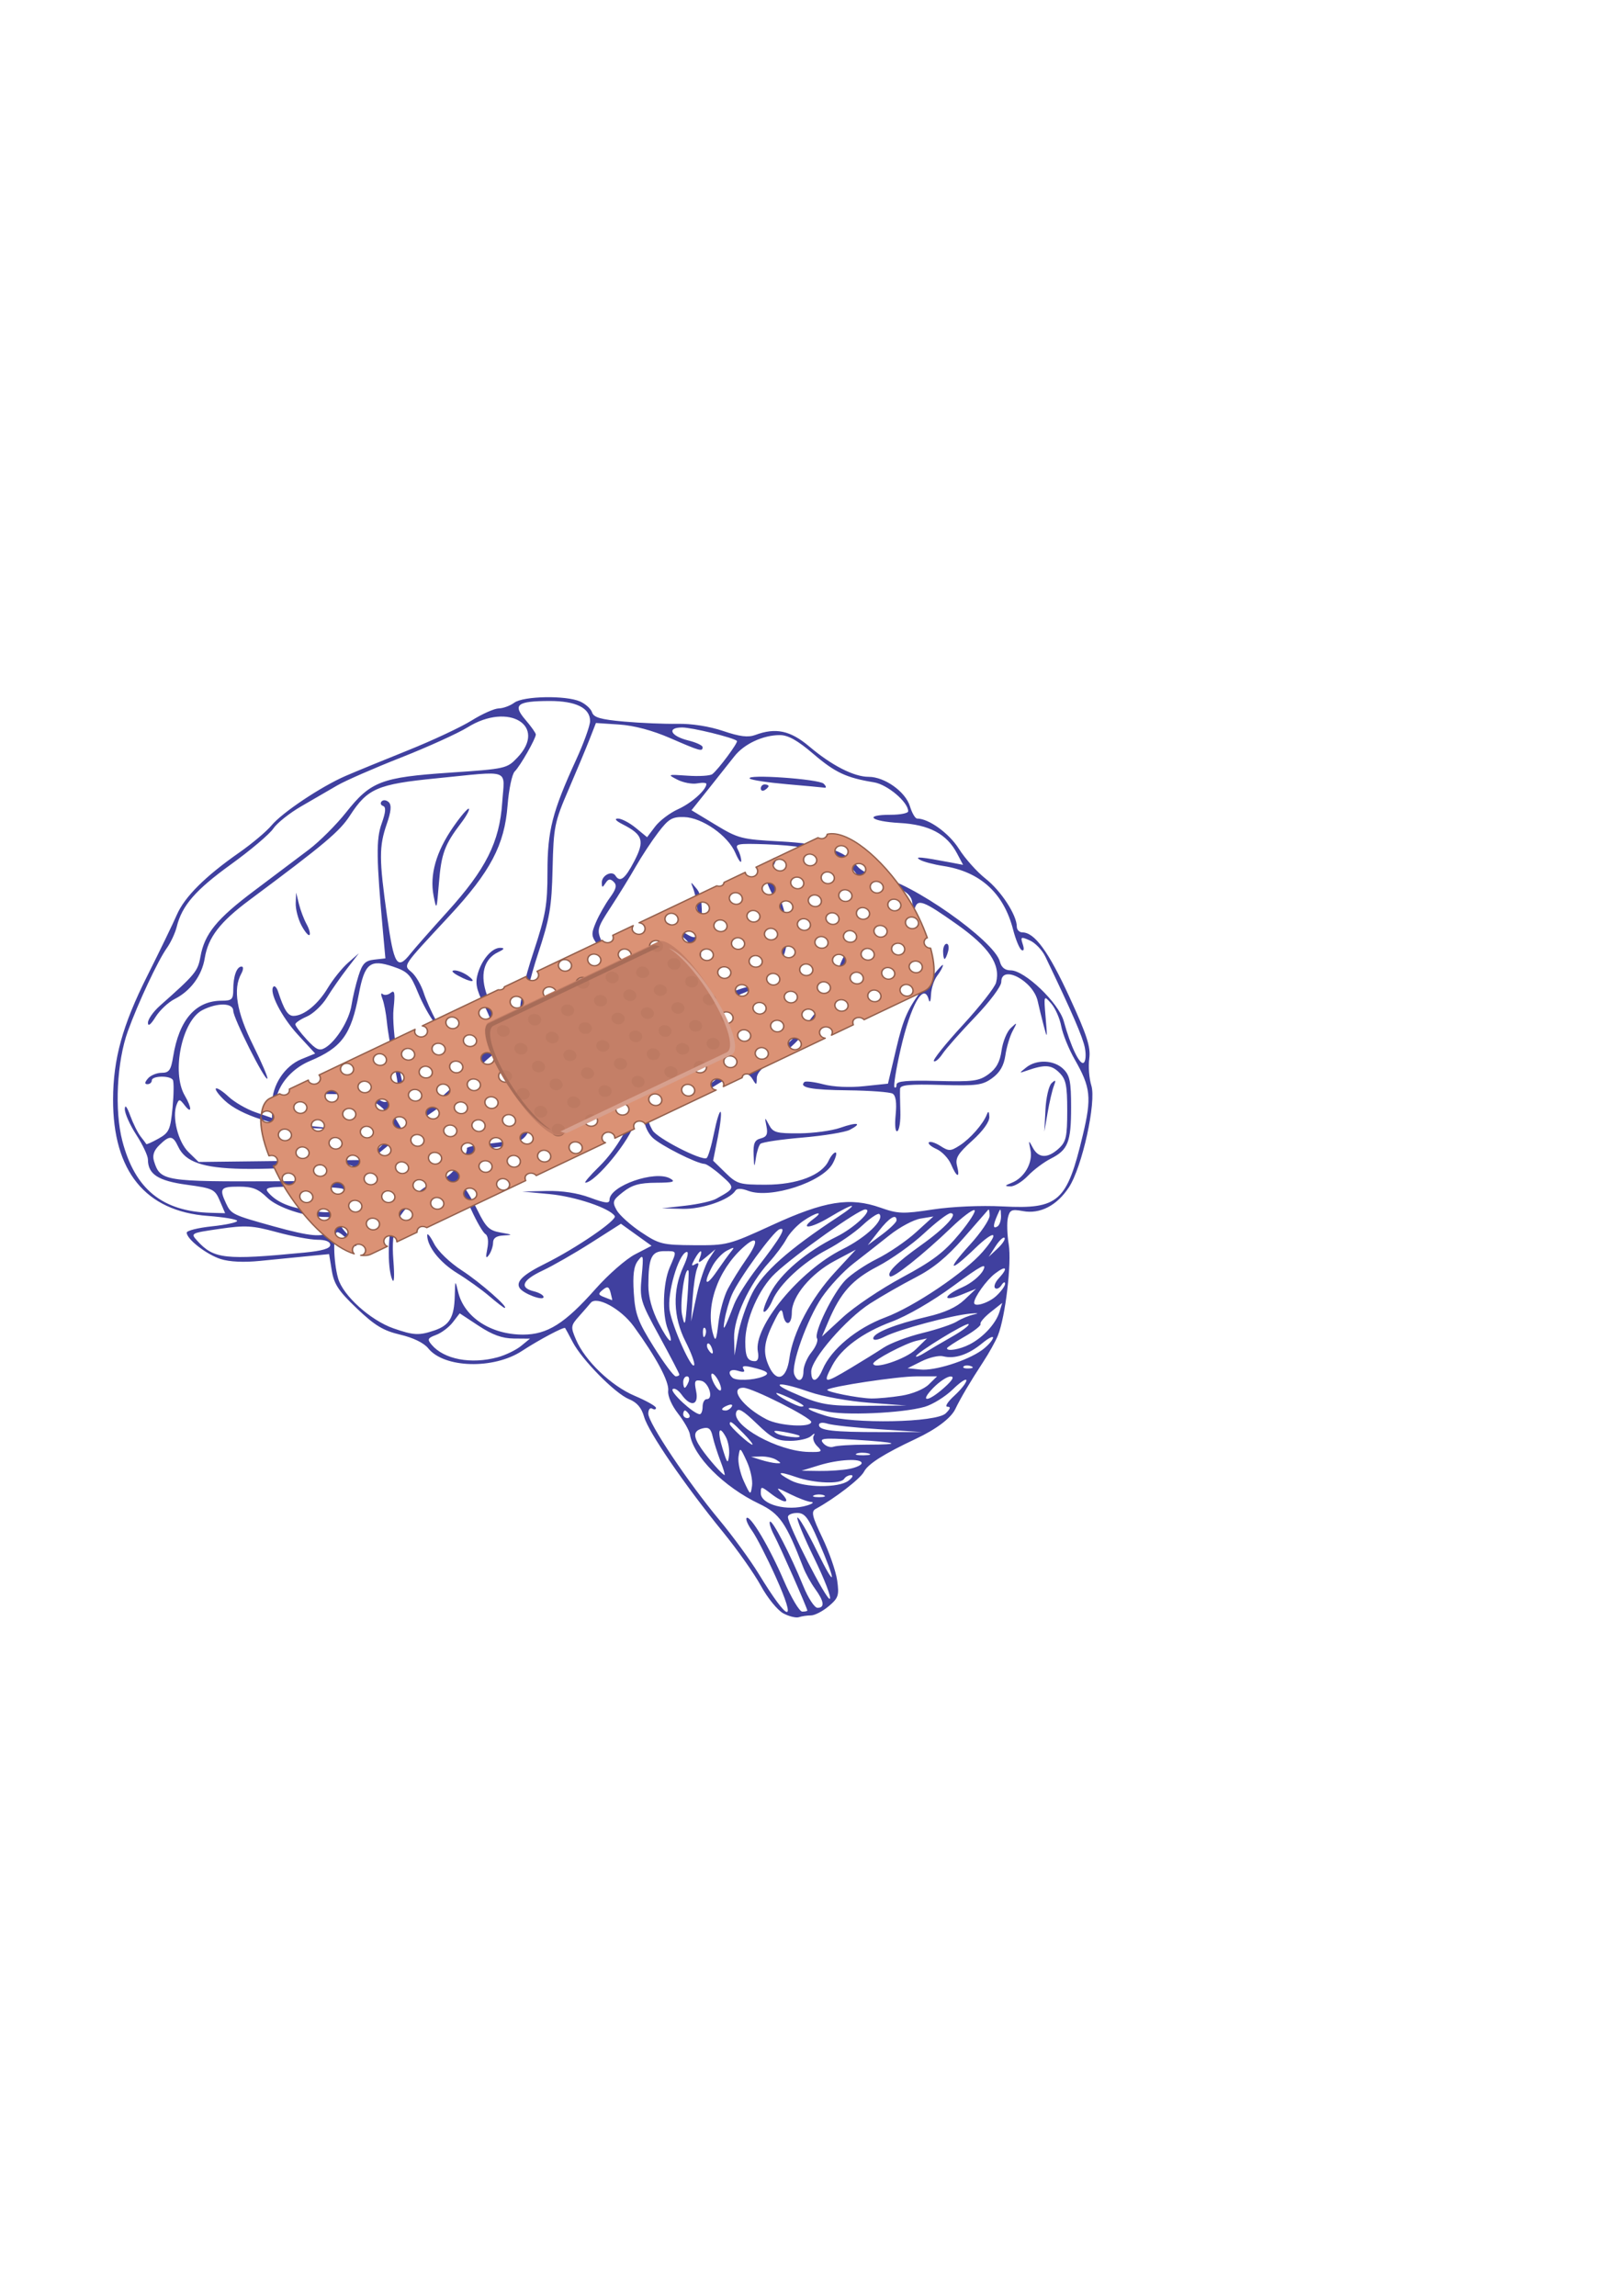 <?xml version="1.0"?><svg width="744.094" height="1052.362" xmlns="http://www.w3.org/2000/svg" xmlns:xlink="http://www.w3.org/1999/xlink">
 <defs>
  <symbol id="svg_9">
   <g id="svg_2">
    <g transform="matrix(0.643,0.766,-0.766,0.643,136.699,-480.017)" id="svg_3">
     <path fill="#db9275" fill-rule="nonzero" stroke="#925e4b" stroke-width="0.2" stroke-linecap="round" stroke-linejoin="round" stroke-miterlimit="4" id="svg_8" d="m345.365,353.287c-7.215,0 -13.006,2.121 -13.594,4.844c0.156,0.124 0.267,0.287 0.312,0.5c0.081,0.383 -0.127,0.713 -0.438,0.906l0,9.938c0.49,-0.104 0.99,0.229 1.094,0.719c0.104,0.49 -0.229,0.959 -0.719,1.062c-0.133,0.028 -0.252,-0.035 -0.375,-0.062l0,3.375c0.113,0.12 0.246,0.238 0.281,0.406c0.065,0.308 -0.07,0.575 -0.281,0.781l0,12.438c0.125,-0.181 0.302,-0.326 0.531,-0.375c0.49,-0.104 0.99,0.229 1.094,0.719c0.104,0.49 -0.229,0.959 -0.719,1.062c-0.392,0.083 -0.718,-0.143 -0.906,-0.469l0,3.281c0.352,0.064 0.672,0.258 0.75,0.625c0.104,0.49 -0.229,0.959 -0.719,1.062c-0.011,0.002 -0.02,-0.002 -0.031,0l0,10.438c0.478,-0.084 0.93,0.209 1.031,0.688c0.104,0.49 -0.198,0.99 -0.688,1.094c-0.122,0.026 -0.226,-0.038 -0.344,-0.062l0,3.5c0.062,0.096 0.163,0.163 0.188,0.281c0.057,0.27 -0.035,0.519 -0.188,0.719l0,12.156c0.125,-0.128 0.255,-0.274 0.438,-0.312c0.49,-0.104 0.959,0.229 1.062,0.719c0.104,0.49 -0.198,0.959 -0.688,1.062c-0.324,0.069 -0.597,-0.089 -0.812,-0.312l0,15.375c0.466,-0.063 0.901,0.251 1,0.719c0.104,0.49 -0.198,0.959 -0.688,1.062c-0.112,0.024 -0.207,-0.047 -0.312,-0.062l0,3.031c0.259,0.109 0.468,0.293 0.531,0.594c0.09,0.424 -0.155,0.799 -0.531,0.969l0,1.5c0,0.898 0.691,1.705 1.719,2.438c-0.119,-0.118 -0.243,-0.227 -0.281,-0.406c-0.104,-0.49 0.198,-0.959 0.688,-1.062c0.49,-0.104 0.959,0.198 1.062,0.688c0.104,0.49 -0.198,0.959 -0.688,1.062c-0.211,0.045 -0.418,-0.006 -0.594,-0.094c1.366,0.896 3.35,1.628 5.781,2.094c0.067,-0.347 0.258,-0.672 0.625,-0.75c0.49,-0.104 0.959,0.229 1.062,0.719c0.021,0.101 -0.051,0.184 -0.062,0.281c1.402,0.185 2.838,0.344 4.406,0.344c5.728,0 10.556,-1.362 12.625,-3.281c-0.49,0.104 -0.99,-0.229 -1.094,-0.719c-0.104,-0.49 0.229,-0.959 0.719,-1.062c0.49,-0.104 0.959,0.198 1.062,0.688c0.03,0.144 -0.028,0.271 -0.062,0.406c0.294,-0.433 0.5,-0.875 0.5,-1.344l0,-2.656c-0.087,0.054 -0.143,0.134 -0.25,0.156c-0.49,0.104 -0.99,-0.198 -1.094,-0.688c-0.104,-0.49 0.229,-0.99 0.719,-1.094c0.223,-0.047 0.443,0.017 0.625,0.125l0,-3.219c-0.241,-0.125 -0.441,-0.346 -0.5,-0.625c-0.085,-0.402 0.152,-0.754 0.5,-0.938l0,-15.844c-0.357,-0.054 -0.67,-0.247 -0.75,-0.625c-0.104,-0.49 0.198,-0.959 0.688,-1.062c0.022,-0.005 0.041,0.003 0.062,0l0,-11.094c-0.085,0.051 -0.15,0.135 -0.25,0.156c-0.49,0.104 -0.959,-0.229 -1.062,-0.719c-0.104,-0.49 0.198,-0.959 0.688,-1.062c0.223,-0.047 0.436,0.024 0.625,0.125l0,-3.125c-0.379,-0.051 -0.73,-0.267 -0.812,-0.656c-0.104,-0.49 0.229,-0.959 0.719,-1.062c0.034,-0.007 0.06,0.035 0.094,0.031l0,-11.406c-0.121,0.136 -0.248,0.272 -0.438,0.312c-0.49,0.104 -0.99,-0.229 -1.094,-0.719c-0.104,-0.49 0.229,-0.959 0.719,-1.062c0.326,-0.069 0.607,0.086 0.812,0.312l0,-3c-0.11,-0.114 -0.246,-0.21 -0.281,-0.375c-0.065,-0.307 0.072,-0.566 0.281,-0.781l0,-12.156c-0.124,0.163 -0.28,0.297 -0.5,0.344c-0.49,0.104 -0.959,-0.198 -1.062,-0.688c-0.104,-0.49 0.198,-0.99 0.688,-1.094c0.372,-0.079 0.678,0.135 0.875,0.438l0,-3.5c-0.343,-0.064 -0.641,-0.258 -0.719,-0.625c-0.104,-0.49 0.198,-0.99 0.688,-1.094c0.011,-0.002 0.021,0.002 0.031,0l0,-9.719c0,-1.695 -2.186,-3.13 -5.375,-4.094c-0.12,0.217 -0.296,0.381 -0.562,0.438c-0.49,0.104 -0.959,-0.198 -1.062,-0.688c-0.012,-0.056 0.033,-0.101 0.031,-0.156c-2.032,-0.453 -4.254,-0.781 -6.781,-0.781zm3.594,0.594c0.49,-0.104 0.959,0.198 1.062,0.688c0.104,0.49 -0.198,0.959 -0.688,1.062c-0.49,0.104 -0.99,-0.198 -1.094,-0.688c-0.104,-0.49 0.229,-0.959 0.719,-1.062zm-3.531,0.75c0.49,-0.104 0.959,0.198 1.062,0.688c0.104,0.49 -0.198,0.959 -0.688,1.062c-0.49,0.104 -0.99,-0.198 -1.094,-0.688c-0.104,-0.49 0.229,-0.959 0.719,-1.062zm-3.531,0.75c0.49,-0.104 0.959,0.198 1.062,0.688c0.104,0.49 -0.198,0.959 -0.688,1.062c-0.49,0.104 -0.99,-0.198 -1.094,-0.688c-0.104,-0.49 0.229,-0.959 0.719,-1.062zm-3.531,0.719c0.49,-0.104 0.959,0.229 1.062,0.719c0.104,0.49 -0.198,0.959 -0.688,1.062c-0.49,0.104 -0.99,-0.198 -1.094,-0.688c-0.104,-0.49 0.229,-0.99 0.719,-1.094zm-3.531,0.75c0.49,-0.104 0.959,0.229 1.062,0.719c0.104,0.49 -0.198,0.959 -0.688,1.062c-0.49,0.104 -0.99,-0.198 -1.094,-0.688c-0.104,-0.49 0.229,-0.99 0.719,-1.094zm20.281,0.031c0.49,-0.104 0.99,0.229 1.094,0.719c0.104,0.49 -0.229,0.959 -0.719,1.062c-0.49,0.104 -0.959,-0.198 -1.062,-0.688c-0.104,-0.49 0.198,-0.99 0.688,-1.094zm-3.531,0.75c0.49,-0.104 0.99,0.229 1.094,0.719c0.104,0.49 -0.198,0.959 -0.688,1.062c-0.49,0.104 -0.99,-0.198 -1.094,-0.688c-0.104,-0.49 0.198,-0.99 0.688,-1.094zm-3.5,0.75c0.49,-0.104 0.959,0.229 1.062,0.719c0.104,0.49 -0.198,0.959 -0.688,1.062c-0.49,0.104 -0.99,-0.198 -1.094,-0.688c-0.104,-0.49 0.229,-0.99 0.719,-1.094zm-3.531,0.75c0.49,-0.104 0.959,0.198 1.062,0.688c0.104,0.49 -0.198,0.99 -0.688,1.094c-0.49,0.104 -0.99,-0.229 -1.094,-0.719c-0.104,-0.49 0.229,-0.959 0.719,-1.062zm-3.531,0.75c0.49,-0.104 0.959,0.198 1.062,0.688c0.104,0.49 -0.198,0.99 -0.688,1.094c-0.49,0.104 -0.99,-0.229 -1.094,-0.719c-0.104,-0.49 0.229,-0.959 0.719,-1.062zm16.656,0c0.49,-0.104 0.99,0.198 1.094,0.688c0.104,0.49 -0.229,0.959 -0.719,1.062c-0.49,0.104 -0.959,-0.198 -1.062,-0.688c-0.104,-0.49 0.198,-0.959 0.688,-1.062zm-20.188,0.75c0.49,-0.104 0.959,0.198 1.062,0.688c0.104,0.49 -0.198,0.99 -0.688,1.094c-0.49,0.104 -0.99,-0.229 -1.094,-0.719c-0.104,-0.49 0.229,-0.959 0.719,-1.062zm16.75,0.156c0.49,-0.104 0.959,0.198 1.062,0.688c0.104,0.49 -0.198,0.959 -0.688,1.062c-0.49,0.104 -0.99,-0.198 -1.094,-0.688c-0.104,-0.49 0.229,-0.959 0.719,-1.062zm-20.281,0.594c0.49,-0.104 0.959,0.198 1.062,0.688c0.104,0.49 -0.198,0.99 -0.688,1.094c-0.49,0.104 -0.99,-0.229 -1.094,-0.719c-0.104,-0.49 0.229,-0.959 0.719,-1.062zm16.375,0.406c0.49,-0.104 0.99,0.198 1.094,0.688c0.104,0.49 -0.229,0.99 -0.719,1.094c-0.49,0.104 -0.959,-0.229 -1.062,-0.719c-0.104,-0.49 0.198,-0.959 0.688,-1.062zm-3.531,0.75c0.49,-0.104 0.99,0.198 1.094,0.688c0.104,0.49 -0.229,0.99 -0.719,1.094c-0.49,0.104 -0.959,-0.229 -1.062,-0.719c-0.104,-0.49 0.198,-0.959 0.688,-1.062zm-3.531,0.75c0.49,-0.104 0.99,0.198 1.094,0.688c0.104,0.49 -0.229,0.959 -0.719,1.062c-0.49,0.104 -0.959,-0.198 -1.062,-0.688c-0.104,-0.49 0.198,-0.959 0.688,-1.062zm-3.531,0.75c0.49,-0.104 0.99,0.198 1.094,0.688c0.104,0.49 -0.229,0.959 -0.719,1.062c-0.49,0.104 -0.959,-0.198 -1.062,-0.688c-0.104,-0.49 0.198,-0.959 0.688,-1.062zm16.625,0.219c0.49,-0.104 0.99,0.198 1.094,0.688c0.104,0.49 -0.229,0.99 -0.719,1.094c-0.49,0.104 -0.959,-0.229 -1.062,-0.719c-0.104,-0.49 0.198,-0.959 0.688,-1.062zm-20.156,0.531c0.49,-0.104 0.99,0.198 1.094,0.688c0.104,0.49 -0.229,0.959 -0.719,1.062c-0.49,0.104 -0.959,-0.198 -1.062,-0.688c-0.104,-0.49 0.198,-0.959 0.688,-1.062zm16.625,0.219c0.49,-0.104 0.99,0.198 1.094,0.688c0.104,0.49 -0.229,0.99 -0.719,1.094c-0.49,0.104 -0.959,-0.229 -1.062,-0.719c-0.104,-0.49 0.198,-0.959 0.688,-1.062zm-20.156,0.5c0.49,-0.104 0.99,0.229 1.094,0.719c0.104,0.49 -0.229,0.959 -0.719,1.062c-0.49,0.104 -0.959,-0.198 -1.062,-0.688c-0.104,-0.49 0.198,-0.99 0.688,-1.094zm16.625,0.25c0.49,-0.104 0.99,0.198 1.094,0.688c0.104,0.49 -0.229,0.99 -0.719,1.094c-0.49,0.104 -0.959,-0.229 -1.062,-0.719c-0.104,-0.49 0.198,-0.959 0.688,-1.062zm-3.531,0.75c0.49,-0.104 0.99,0.198 1.094,0.688c0.104,0.49 -0.229,0.99 -0.719,1.094c-0.49,0.104 -0.959,-0.229 -1.062,-0.719c-0.104,-0.49 0.198,-0.959 0.688,-1.062zm-3.531,0.75c0.49,-0.104 0.99,0.198 1.094,0.688c0.104,0.49 -0.229,0.959 -0.719,1.062c-0.49,0.104 -0.959,-0.198 -1.062,-0.688c-0.104,-0.49 0.198,-0.959 0.688,-1.062zm-3.531,0.75c0.49,-0.104 0.99,0.198 1.094,0.688c0.104,0.49 -0.229,0.959 -0.719,1.062c-0.49,0.104 -0.959,-0.198 -1.062,-0.688c-0.104,-0.49 0.198,-0.959 0.688,-1.062zm-3.531,0.719c0.49,-0.104 0.99,0.229 1.094,0.719c0.104,0.49 -0.229,0.959 -0.719,1.062c-0.49,0.104 -0.959,-0.198 -1.062,-0.688c-0.104,-0.49 0.198,-0.99 0.688,-1.094zm20.375,0.312c0.49,-0.104 0.959,0.198 1.062,0.688c0.104,0.49 -0.198,0.99 -0.688,1.094c-0.49,0.104 -0.959,-0.198 -1.062,-0.688c-0.104,-0.49 0.198,-0.99 0.688,-1.094zm-3.531,0.75c0.49,-0.104 0.959,0.198 1.062,0.688c0.104,0.49 -0.198,0.99 -0.688,1.094c-0.49,0.104 -0.959,-0.229 -1.062,-0.719c-0.104,-0.49 0.198,-0.959 0.688,-1.062zm-3.531,0.75c0.49,-0.104 0.959,0.198 1.062,0.688c0.104,0.49 -0.198,0.99 -0.688,1.094c-0.49,0.104 -0.959,-0.229 -1.062,-0.719c-0.104,-0.49 0.198,-0.959 0.688,-1.062zm-3.531,0.75c0.49,-0.104 0.959,0.198 1.062,0.688c0.104,0.49 -0.198,0.99 -0.688,1.094c-0.49,0.104 -0.959,-0.229 -1.062,-0.719c-0.104,-0.49 0.198,-0.959 0.688,-1.062zm-3.531,0.75c0.49,-0.104 0.959,0.198 1.062,0.688c0.104,0.49 -0.198,0.99 -0.688,1.094c-0.49,0.104 -0.959,-0.229 -1.062,-0.719c-0.104,-0.49 0.198,-0.959 0.688,-1.062zm-3.531,0.75c0.49,-0.104 0.959,0.198 1.062,0.688c0.104,0.49 -0.198,0.959 -0.688,1.062c-0.49,0.104 -0.959,-0.198 -1.062,-0.688c-0.104,-0.49 0.198,-0.959 0.688,-1.062zm-3.531,0.75c0.49,-0.104 0.99,0.198 1.094,0.688c0.104,0.49 -0.229,0.959 -0.719,1.062c-0.49,0.104 -0.959,-0.198 -1.062,-0.688c-0.104,-0.49 0.198,-0.959 0.688,-1.062zm20.344,0.281c0.49,-0.104 0.959,0.229 1.062,0.719c0.104,0.49 -0.198,0.959 -0.688,1.062c-0.49,0.104 -0.959,-0.198 -1.062,-0.688c-0.104,-0.49 0.198,-0.99 0.688,-1.094zm-3.531,0.75c0.49,-0.104 0.959,0.229 1.062,0.719c0.104,0.49 -0.198,0.959 -0.688,1.062c-0.49,0.104 -0.959,-0.198 -1.062,-0.688c-0.104,-0.49 0.198,-0.99 0.688,-1.094zm-3.531,0.75c0.49,-0.104 0.959,0.229 1.062,0.719c0.104,0.49 -0.198,0.959 -0.688,1.062c-0.49,0.104 -0.959,-0.198 -1.062,-0.688c-0.104,-0.49 0.198,-0.99 0.688,-1.094zm-3.531,0.75c0.49,-0.104 0.959,0.198 1.062,0.688c0.104,0.49 -0.198,0.99 -0.688,1.094c-0.49,0.104 -0.959,-0.229 -1.062,-0.719c-0.104,-0.49 0.198,-0.959 0.688,-1.062zm-3.531,0.75c0.49,-0.104 0.959,0.198 1.062,0.688c0.104,0.49 -0.198,0.99 -0.688,1.094c-0.49,0.104 -0.959,-0.229 -1.062,-0.719c-0.104,-0.49 0.198,-0.959 0.688,-1.062zm-3.531,0.75c0.49,-0.104 0.99,0.198 1.094,0.688c0.104,0.49 -0.229,0.99 -0.719,1.094c-0.49,0.104 -0.959,-0.229 -1.062,-0.719c-0.104,-0.49 0.198,-0.959 0.688,-1.062zm20.688,0.25c0.49,-0.104 0.959,0.198 1.062,0.688c0.104,0.49 -0.198,0.959 -0.688,1.062c-0.49,0.104 -0.99,-0.198 -1.094,-0.688c-0.104,-0.49 0.229,-0.959 0.719,-1.062zm-24.219,0.5c0.49,-0.104 0.99,0.198 1.094,0.688c0.104,0.49 -0.229,0.99 -0.719,1.094c-0.49,0.104 -0.959,-0.229 -1.062,-0.719c-0.104,-0.49 0.198,-0.959 0.688,-1.062zm20.688,0.219c0.49,-0.104 0.959,0.229 1.062,0.719c0.104,0.49 -0.198,0.959 -0.688,1.062c-0.49,0.104 -0.959,-0.198 -1.062,-0.688c-0.104,-0.49 0.198,-0.99 0.688,-1.094zm-3.531,0.75c0.49,-0.104 0.959,0.229 1.062,0.719c0.104,0.49 -0.198,0.959 -0.688,1.062c-0.49,0.104 -0.959,-0.198 -1.062,-0.688c-0.104,-0.49 0.198,-0.99 0.688,-1.094zm-3.531,0.75c0.49,-0.104 0.959,0.229 1.062,0.719c0.104,0.49 -0.198,0.959 -0.688,1.062c-0.49,0.104 -0.959,-0.198 -1.062,-0.688c-0.104,-0.49 0.198,-0.99 0.688,-1.094zm-3.531,0.75c0.49,-0.104 0.959,0.229 1.062,0.719c0.104,0.49 -0.198,0.959 -0.688,1.062c-0.49,0.104 -0.959,-0.198 -1.062,-0.688c-0.104,-0.49 0.198,-0.99 0.688,-1.094zm-3.531,0.75c0.49,-0.104 0.959,0.198 1.062,0.688c0.104,0.49 -0.198,0.99 -0.688,1.094c-0.49,0.104 -0.959,-0.198 -1.062,-0.688c-0.104,-0.49 0.198,-0.99 0.688,-1.094zm-3.531,0.75c0.49,-0.104 0.99,0.198 1.094,0.688c0.104,0.49 -0.229,0.99 -0.719,1.094c-0.49,0.104 -0.959,-0.229 -1.062,-0.719c-0.104,-0.49 0.198,-0.959 0.688,-1.062zm20.344,0.312c0.49,-0.104 0.959,0.198 1.062,0.688c0.104,0.49 -0.198,0.99 -0.688,1.094c-0.49,0.104 -0.959,-0.229 -1.062,-0.719c-0.104,-0.49 0.198,-0.959 0.688,-1.062zm-23.875,0.438c0.49,-0.104 0.99,0.198 1.094,0.688c0.104,0.49 -0.229,0.99 -0.719,1.094c-0.49,0.104 -0.959,-0.229 -1.062,-0.719c-0.104,-0.49 0.198,-0.959 0.688,-1.062zm20.344,0.312c0.49,-0.104 0.959,0.198 1.062,0.688c0.104,0.49 -0.198,0.959 -0.688,1.062c-0.49,0.104 -0.959,-0.198 -1.062,-0.688c-0.104,-0.49 0.198,-0.959 0.688,-1.062zm-3.531,0.75c0.49,-0.104 0.959,0.198 1.062,0.688c0.104,0.49 -0.198,0.959 -0.688,1.062c-0.49,0.104 -0.959,-0.198 -1.062,-0.688c-0.104,-0.49 0.198,-0.959 0.688,-1.062zm-3.531,0.75c0.49,-0.104 0.959,0.198 1.062,0.688c0.104,0.49 -0.198,0.959 -0.688,1.062c-0.49,0.104 -0.959,-0.198 -1.062,-0.688c-0.104,-0.49 0.198,-0.959 0.688,-1.062zm-3.531,0.719c0.49,-0.104 0.959,0.229 1.062,0.719c0.104,0.49 -0.198,0.959 -0.688,1.062c-0.49,0.104 -0.959,-0.198 -1.062,-0.688c-0.104,-0.49 0.198,-0.99 0.688,-1.094zm-3.531,0.75c0.49,-0.104 0.99,0.229 1.094,0.719c0.104,0.49 -0.229,0.959 -0.719,1.062c-0.49,0.104 -0.959,-0.198 -1.062,-0.688c-0.104,-0.49 0.198,-0.99 0.688,-1.094zm-3.531,0.75c0.49,-0.104 0.99,0.229 1.094,0.719c0.104,0.49 -0.229,0.959 -0.719,1.062c-0.49,0.104 -0.959,-0.198 -1.062,-0.688c-0.104,-0.49 0.198,-0.99 0.688,-1.094zm20.312,0.031c0.49,-0.104 0.959,0.229 1.062,0.719c0.104,0.49 -0.198,0.959 -0.688,1.062c-0.49,0.104 -0.99,-0.198 -1.094,-0.688c-0.104,-0.49 0.229,-0.99 0.719,-1.094zm-3.531,0.75c0.49,-0.104 0.959,0.229 1.062,0.719c0.104,0.49 -0.198,0.959 -0.688,1.062c-0.49,0.104 -0.959,-0.198 -1.062,-0.688c-0.104,-0.49 0.198,-0.99 0.688,-1.094zm-3.531,0.75c0.49,-0.104 0.959,0.198 1.062,0.688c0.104,0.49 -0.198,0.99 -0.688,1.094c-0.49,0.104 -0.959,-0.229 -1.062,-0.719c-0.104,-0.49 0.198,-0.959 0.688,-1.062zm-3.531,0.75c0.49,-0.104 0.959,0.198 1.062,0.688c0.104,0.49 -0.198,0.99 -0.688,1.094c-0.49,0.104 -0.959,-0.229 -1.062,-0.719c-0.104,-0.49 0.198,-0.959 0.688,-1.062zm-3.531,0.75c0.49,-0.104 0.959,0.198 1.062,0.688c0.104,0.49 -0.198,0.99 -0.688,1.094c-0.49,0.104 -0.959,-0.229 -1.062,-0.719c-0.104,-0.49 0.198,-0.959 0.688,-1.062zm-3.531,0.75c0.49,-0.104 0.959,0.198 1.062,0.688c0.104,0.49 -0.198,0.99 -0.688,1.094c-0.49,0.104 -0.959,-0.229 -1.062,-0.719c-0.104,-0.49 0.198,-0.959 0.688,-1.062zm16.406,0.406c0.49,-0.104 0.959,0.198 1.062,0.688c0.104,0.49 -0.198,0.99 -0.688,1.094c-0.49,0.104 -0.99,-0.229 -1.094,-0.719c-0.104,-0.49 0.229,-0.959 0.719,-1.062zm-19.938,0.344c0.49,-0.104 0.959,0.198 1.062,0.688c0.104,0.49 -0.198,0.959 -0.688,1.062c-0.49,0.104 -0.959,-0.198 -1.062,-0.688c-0.104,-0.49 0.198,-0.959 0.688,-1.062zm16.406,0.406c0.49,-0.104 0.959,0.198 1.062,0.688c0.104,0.49 -0.198,0.99 -0.688,1.094c-0.49,0.104 -0.99,-0.229 -1.094,-0.719c-0.104,-0.49 0.229,-0.959 0.719,-1.062zm-3.531,0.75c0.49,-0.104 0.959,0.198 1.062,0.688c0.104,0.49 -0.198,0.959 -0.688,1.062c-0.49,0.104 -0.99,-0.198 -1.094,-0.688c-0.104,-0.49 0.229,-0.959 0.719,-1.062zm-3.531,0.75c0.49,-0.104 0.959,0.198 1.062,0.688c0.104,0.49 -0.198,0.959 -0.688,1.062c-0.49,0.104 -0.99,-0.198 -1.094,-0.688c-0.104,-0.49 0.229,-0.959 0.719,-1.062zm-3.531,0.75c0.49,-0.104 0.959,0.198 1.062,0.688c0.104,0.49 -0.198,0.959 -0.688,1.062c-0.49,0.104 -0.99,-0.198 -1.094,-0.688c-0.104,-0.49 0.229,-0.959 0.719,-1.062zm16.5,0.281c0.49,-0.104 0.959,0.198 1.062,0.688c0.104,0.49 -0.198,0.959 -0.688,1.062c-0.49,0.104 -0.99,-0.198 -1.094,-0.688c-0.104,-0.49 0.229,-0.959 0.719,-1.062zm-20.031,0.438c0.49,-0.104 0.959,0.229 1.062,0.719c0.104,0.49 -0.198,0.959 -0.688,1.062c-0.49,0.104 -0.99,-0.198 -1.094,-0.688c-0.104,-0.49 0.229,-0.99 0.719,-1.094zm16.5,0.281c0.49,-0.104 0.959,0.229 1.062,0.719c0.104,0.49 -0.198,0.959 -0.688,1.062c-0.49,0.104 -0.99,-0.198 -1.094,-0.688c-0.104,-0.49 0.229,-0.99 0.719,-1.094zm-20.031,0.469c0.49,-0.104 0.959,0.229 1.062,0.719c0.104,0.49 -0.198,0.959 -0.688,1.062c-0.49,0.104 -0.99,-0.198 -1.094,-0.688c-0.104,-0.49 0.229,-0.99 0.719,-1.094zm16.5,0.281c0.49,-0.104 0.959,0.229 1.062,0.719c0.104,0.49 -0.198,0.959 -0.688,1.062c-0.49,0.104 -0.99,-0.198 -1.094,-0.688c-0.104,-0.49 0.229,-0.99 0.719,-1.094zm-3.531,0.75c0.49,-0.104 0.959,0.229 1.062,0.719c0.104,0.49 -0.198,0.959 -0.688,1.062c-0.49,0.104 -0.99,-0.198 -1.094,-0.688c-0.104,-0.49 0.229,-0.99 0.719,-1.094zm-3.531,0.75c0.49,-0.104 0.959,0.229 1.062,0.719c0.104,0.49 -0.198,0.959 -0.688,1.062c-0.49,0.104 -0.99,-0.198 -1.094,-0.688c-0.104,-0.49 0.229,-0.99 0.719,-1.094zm-3.531,0.75c0.49,-0.104 0.959,0.198 1.062,0.688c0.104,0.49 -0.198,0.99 -0.688,1.094c-0.49,0.104 -0.959,-0.198 -1.062,-0.688c-0.104,-0.49 0.198,-0.99 0.688,-1.094zm-3.531,0.75c0.49,-0.104 0.959,0.198 1.062,0.688c0.104,0.49 -0.198,0.99 -0.688,1.094c-0.49,0.104 -0.959,-0.229 -1.062,-0.719c-0.104,-0.49 0.198,-0.959 0.688,-1.062zm20.344,0.312c0.49,-0.104 0.99,0.198 1.094,0.688c0.104,0.49 -0.229,0.959 -0.719,1.062c-0.49,0.104 -0.959,-0.198 -1.062,-0.688c-0.104,-0.49 0.198,-0.959 0.688,-1.062zm-23.875,0.438c0.49,-0.104 0.959,0.198 1.062,0.688c0.104,0.49 -0.198,0.99 -0.688,1.094c-0.49,0.104 -0.959,-0.229 -1.062,-0.719c-0.104,-0.49 0.198,-0.959 0.688,-1.062zm20.375,0.312c0.49,-0.104 0.959,0.198 1.062,0.688c0.104,0.49 -0.198,0.959 -0.688,1.062c-0.49,0.104 -0.99,-0.198 -1.094,-0.688c-0.104,-0.49 0.229,-0.959 0.719,-1.062zm-3.531,0.719c0.49,-0.104 0.959,0.229 1.062,0.719c0.104,0.49 -0.198,0.959 -0.688,1.062c-0.49,0.104 -0.99,-0.198 -1.094,-0.688c-0.104,-0.49 0.229,-0.99 0.719,-1.094zm-3.531,0.75c0.49,-0.104 0.959,0.229 1.062,0.719c0.104,0.49 -0.198,0.959 -0.688,1.062c-0.49,0.104 -0.99,-0.198 -1.094,-0.688c-0.104,-0.49 0.229,-0.99 0.719,-1.094zm-3.531,0.75c0.49,-0.104 0.959,0.229 1.062,0.719c0.104,0.49 -0.198,0.959 -0.688,1.062c-0.49,0.104 -0.99,-0.198 -1.094,-0.688c-0.104,-0.49 0.229,-0.99 0.719,-1.094zm-3.531,0.75c0.49,-0.104 0.959,0.229 1.062,0.719c0.104,0.49 -0.198,0.959 -0.688,1.062c-0.49,0.104 -0.99,-0.198 -1.094,-0.688c-0.104,-0.49 0.229,-0.99 0.719,-1.094zm-3.531,0.75c0.49,-0.104 0.959,0.198 1.062,0.688c0.104,0.49 -0.198,0.99 -0.688,1.094c-0.49,0.104 -0.99,-0.198 -1.094,-0.688c-0.104,-0.49 0.229,-0.99 0.719,-1.094zm20.344,0.312c0.49,-0.104 0.959,0.198 1.062,0.688c0.104,0.49 -0.198,0.99 -0.688,1.094c-0.49,0.104 -0.99,-0.229 -1.094,-0.719c-0.104,-0.49 0.229,-0.959 0.719,-1.062zm-3.531,0.75c0.49,-0.104 0.959,0.198 1.062,0.688c0.104,0.49 -0.198,0.99 -0.688,1.094c-0.49,0.104 -0.99,-0.229 -1.094,-0.719c-0.104,-0.49 0.229,-0.959 0.719,-1.062zm-3.531,0.75c0.49,-0.104 0.959,0.198 1.062,0.688c0.104,0.49 -0.198,0.959 -0.688,1.062c-0.49,0.104 -0.99,-0.198 -1.094,-0.688c-0.104,-0.49 0.229,-0.959 0.719,-1.062zm-3.531,0.75c0.49,-0.104 0.959,0.198 1.062,0.688c0.104,0.49 -0.198,0.959 -0.688,1.062c-0.49,0.104 -0.99,-0.198 -1.094,-0.688c-0.104,-0.49 0.229,-0.959 0.719,-1.062zm-3.531,0.75c0.49,-0.104 0.959,0.198 1.062,0.688c0.104,0.49 -0.198,0.959 -0.688,1.062c-0.49,0.104 -0.99,-0.198 -1.094,-0.688c-0.104,-0.49 0.229,-0.959 0.719,-1.062zm-3.531,0.719c0.49,-0.104 0.959,0.229 1.062,0.719c0.104,0.49 -0.198,0.959 -0.688,1.062c-0.49,0.104 -0.99,-0.198 -1.094,-0.688c-0.104,-0.49 0.229,-0.99 0.719,-1.094zm-3.531,0.75c0.49,-0.104 0.959,0.229 1.062,0.719c0.104,0.49 -0.198,0.959 -0.688,1.062c-0.49,0.104 -0.99,-0.198 -1.094,-0.688c-0.104,-0.49 0.229,-0.99 0.719,-1.094zm20.656,0.25c0.49,-0.104 0.99,0.198 1.094,0.688c0.104,0.49 -0.198,0.99 -0.688,1.094c-0.49,0.104 -0.99,-0.229 -1.094,-0.719c-0.104,-0.49 0.198,-0.959 0.688,-1.062zm-3.5,0.75c0.49,-0.104 0.959,0.198 1.062,0.688c0.104,0.49 -0.198,0.99 -0.688,1.094c-0.49,0.104 -0.99,-0.229 -1.094,-0.719c-0.104,-0.49 0.229,-0.959 0.719,-1.062zm-3.531,0.75c0.49,-0.104 0.959,0.198 1.062,0.688c0.104,0.49 -0.198,0.99 -0.688,1.094c-0.49,0.104 -0.99,-0.229 -1.094,-0.719c-0.104,-0.49 0.229,-0.959 0.719,-1.062zm-3.531,0.75c0.49,-0.104 0.959,0.198 1.062,0.688c0.104,0.49 -0.198,0.99 -0.688,1.094c-0.49,0.104 -0.99,-0.229 -1.094,-0.719c-0.104,-0.49 0.229,-0.959 0.719,-1.062zm-3.531,0.75c0.49,-0.104 0.959,0.198 1.062,0.688c0.104,0.49 -0.198,0.959 -0.688,1.062c-0.49,0.104 -0.99,-0.198 -1.094,-0.688c-0.104,-0.49 0.229,-0.959 0.719,-1.062zm-3.531,0.75c0.49,-0.104 0.959,0.198 1.062,0.688c0.104,0.49 -0.198,0.959 -0.688,1.062c-0.49,0.104 -0.99,-0.198 -1.094,-0.688c-0.104,-0.49 0.229,-0.959 0.719,-1.062zm20.344,0.281c0.49,-0.104 0.959,0.229 1.062,0.719c0.104,0.49 -0.198,0.959 -0.688,1.062c-0.49,0.104 -0.99,-0.198 -1.094,-0.688c-0.104,-0.49 0.229,-0.99 0.719,-1.094zm-23.875,0.438c0.49,-0.104 0.959,0.229 1.062,0.719c0.104,0.49 -0.198,0.959 -0.688,1.062c-0.49,0.104 -0.99,-0.198 -1.094,-0.688c-0.104,-0.49 0.229,-0.99 0.719,-1.094zm20.344,0.312c0.49,-0.104 0.959,0.229 1.062,0.719c0.104,0.49 -0.198,0.959 -0.688,1.062c-0.49,0.104 -0.99,-0.198 -1.094,-0.688c-0.104,-0.49 0.229,-0.99 0.719,-1.094zm-3.531,0.75c0.49,-0.104 0.959,0.229 1.062,0.719c0.104,0.49 -0.198,0.959 -0.688,1.062c-0.49,0.104 -0.99,-0.198 -1.094,-0.688c-0.104,-0.49 0.229,-0.99 0.719,-1.094zm-3.531,0.75c0.49,-0.104 0.959,0.198 1.062,0.688c0.104,0.49 -0.198,0.99 -0.688,1.094c-0.49,0.104 -0.99,-0.229 -1.094,-0.719c-0.104,-0.49 0.229,-0.959 0.719,-1.062zm-3.531,0.75c0.49,-0.104 0.959,0.198 1.062,0.688c0.104,0.49 -0.198,0.99 -0.688,1.094c-0.49,0.104 -0.99,-0.229 -1.094,-0.719c-0.104,-0.49 0.229,-0.959 0.719,-1.062zm-3.531,0.75c0.49,-0.104 0.959,0.198 1.062,0.688c0.104,0.49 -0.198,0.99 -0.688,1.094c-0.49,0.104 -0.99,-0.229 -1.094,-0.719c-0.104,-0.49 0.229,-0.959 0.719,-1.062zm-3.531,0.75c0.49,-0.104 0.959,0.198 1.062,0.688c0.104,0.49 -0.198,0.99 -0.688,1.094c-0.49,0.104 -0.99,-0.229 -1.094,-0.719c-0.104,-0.49 0.229,-0.959 0.719,-1.062zm20.281,0.031c0.49,-0.104 0.99,0.198 1.094,0.688c0.104,0.49 -0.229,0.99 -0.719,1.094c-0.49,0.104 -0.959,-0.229 -1.062,-0.719c-0.104,-0.49 0.198,-0.959 0.688,-1.062zm-23.812,0.719c0.49,-0.104 0.959,0.198 1.062,0.688c0.104,0.49 -0.198,0.959 -0.688,1.062c-0.49,0.104 -0.99,-0.198 -1.094,-0.688c-0.104,-0.49 0.229,-0.959 0.719,-1.062zm20.281,0.031c0.49,-0.104 0.99,0.198 1.094,0.688c0.104,0.49 -0.229,0.959 -0.719,1.062c-0.49,0.104 -0.959,-0.198 -1.062,-0.688c-0.104,-0.49 0.198,-0.959 0.688,-1.062zm-3.531,0.75c0.49,-0.104 0.99,0.198 1.094,0.688c0.104,0.49 -0.198,0.959 -0.688,1.062c-0.49,0.104 -0.99,-0.198 -1.094,-0.688c-0.104,-0.49 0.198,-0.959 0.688,-1.062zm-3.5,0.719c0.49,-0.104 0.959,0.229 1.062,0.719c0.104,0.49 -0.198,0.959 -0.688,1.062c-0.49,0.104 -0.99,-0.198 -1.094,-0.688c-0.104,-0.49 0.229,-0.99 0.719,-1.094zm-3.531,0.75c0.49,-0.104 0.959,0.229 1.062,0.719c0.104,0.49 -0.198,0.959 -0.688,1.062c-0.49,0.104 -0.99,-0.198 -1.094,-0.688c-0.104,-0.49 0.229,-0.99 0.719,-1.094zm-3.531,0.75c0.49,-0.104 0.959,0.229 1.062,0.719c0.104,0.49 -0.198,0.959 -0.688,1.062c-0.49,0.104 -0.99,-0.198 -1.094,-0.688c-0.104,-0.49 0.229,-0.99 0.719,-1.094zm16.375,0.406c0.49,-0.104 0.99,0.229 1.094,0.719c0.104,0.49 -0.229,0.959 -0.719,1.062c-0.49,0.104 -0.959,-0.198 -1.062,-0.688c-0.104,-0.49 0.198,-0.99 0.688,-1.094zm-19.906,0.344c0.49,-0.104 0.959,0.229 1.062,0.719c0.104,0.49 -0.198,0.959 -0.688,1.062c-0.49,0.104 -0.99,-0.198 -1.094,-0.688c-0.104,-0.49 0.229,-0.99 0.719,-1.094zm16.375,0.406c0.49,-0.104 0.99,0.229 1.094,0.719c0.104,0.49 -0.229,0.959 -0.719,1.062c-0.49,0.104 -0.959,-0.198 -1.062,-0.688c-0.104,-0.49 0.198,-0.99 0.688,-1.094zm-3.531,0.75c0.49,-0.104 0.99,0.229 1.094,0.719c0.104,0.49 -0.229,0.959 -0.719,1.062c-0.49,0.104 -0.959,-0.198 -1.062,-0.688c-0.104,-0.49 0.198,-0.99 0.688,-1.094zm-3.531,0.75c0.49,-0.104 0.99,0.229 1.094,0.719c0.104,0.49 -0.229,0.959 -0.719,1.062c-0.49,0.104 -0.959,-0.198 -1.062,-0.688c-0.104,-0.49 0.198,-0.99 0.688,-1.094zm-3.531,0.75c0.49,-0.104 0.99,0.198 1.094,0.688c0.104,0.49 -0.229,0.99 -0.719,1.094c-0.49,0.104 -0.959,-0.229 -1.062,-0.719c-0.104,-0.49 0.198,-0.959 0.688,-1.062zm16.562,0.156c0.49,-0.104 0.959,0.198 1.062,0.688c0.104,0.49 -0.198,0.959 -0.688,1.062c-0.49,0.104 -0.959,-0.198 -1.062,-0.688c-0.104,-0.49 0.198,-0.959 0.688,-1.062zm-20.094,0.594c0.49,-0.104 0.99,0.198 1.094,0.688c0.104,0.49 -0.229,0.99 -0.719,1.094c-0.49,0.104 -0.959,-0.229 -1.062,-0.719c-0.104,-0.49 0.198,-0.959 0.688,-1.062zm16.562,0.125c0.49,-0.104 0.959,0.229 1.062,0.719c0.104,0.49 -0.198,0.959 -0.688,1.062c-0.49,0.104 -0.959,-0.198 -1.062,-0.688c-0.104,-0.49 0.198,-0.99 0.688,-1.094zm-20.094,0.625c0.49,-0.104 0.99,0.198 1.094,0.688c0.104,0.49 -0.229,0.99 -0.719,1.094c-0.49,0.104 -0.959,-0.229 -1.062,-0.719c-0.104,-0.49 0.198,-0.959 0.688,-1.062zm16.562,0.125c0.49,-0.104 0.959,0.229 1.062,0.719c0.104,0.49 -0.198,0.959 -0.688,1.062c-0.49,0.104 -0.959,-0.198 -1.062,-0.688c-0.104,-0.49 0.198,-0.99 0.688,-1.094zm-3.531,0.75c0.49,-0.104 0.959,0.229 1.062,0.719c0.104,0.49 -0.198,0.959 -0.688,1.062c-0.49,0.104 -0.959,-0.198 -1.062,-0.688c-0.104,-0.49 0.198,-0.99 0.688,-1.094zm-3.531,0.75c0.49,-0.104 0.99,0.229 1.094,0.719c0.104,0.49 -0.229,0.959 -0.719,1.062c-0.49,0.104 -0.959,-0.198 -1.062,-0.688c-0.104,-0.49 0.198,-0.99 0.688,-1.094zm-3.531,0.75c0.49,-0.104 0.99,0.198 1.094,0.688c0.104,0.49 -0.229,0.99 -0.719,1.094c-0.49,0.104 -0.959,-0.198 -1.062,-0.688c-0.104,-0.49 0.198,-0.99 0.688,-1.094zm-3.531,0.75c0.49,-0.104 0.99,0.198 1.094,0.688c0.104,0.49 -0.229,0.99 -0.719,1.094c-0.49,0.104 -0.959,-0.229 -1.062,-0.719c-0.104,-0.49 0.198,-0.959 0.688,-1.062zm20.375,0.312c0.49,-0.104 0.959,0.198 1.062,0.688c0.104,0.49 -0.198,0.959 -0.688,1.062c-0.49,0.104 -0.99,-0.198 -1.094,-0.688c-0.104,-0.49 0.229,-0.959 0.719,-1.062zm-23.906,0.438c0.49,-0.104 0.99,0.198 1.094,0.688c0.104,0.49 -0.229,0.99 -0.719,1.094c-0.49,0.104 -0.959,-0.229 -1.062,-0.719c-0.104,-0.49 0.198,-0.959 0.688,-1.062zm20.375,0.312c0.49,-0.104 0.959,0.198 1.062,0.688c0.104,0.49 -0.198,0.959 -0.688,1.062c-0.49,0.104 -0.99,-0.198 -1.094,-0.688c-0.104,-0.49 0.229,-0.959 0.719,-1.062zm-3.531,0.719c0.49,-0.104 0.959,0.229 1.062,0.719c0.104,0.49 -0.198,0.959 -0.688,1.062c-0.49,0.104 -0.99,-0.198 -1.094,-0.688c-0.104,-0.49 0.229,-0.99 0.719,-1.094zm-3.531,0.75c0.49,-0.104 0.959,0.229 1.062,0.719c0.104,0.49 -0.198,0.959 -0.688,1.062c-0.49,0.104 -0.99,-0.198 -1.094,-0.688c-0.104,-0.49 0.229,-0.99 0.719,-1.094zm-3.531,0.75c0.49,-0.104 0.959,0.229 1.062,0.719c0.104,0.49 -0.198,0.959 -0.688,1.062c-0.49,0.104 -0.99,-0.198 -1.094,-0.688c-0.104,-0.49 0.229,-0.99 0.719,-1.094zm-3.531,0.75c0.49,-0.104 0.959,0.229 1.062,0.719c0.104,0.49 -0.198,0.959 -0.688,1.062c-0.49,0.104 -0.959,-0.198 -1.062,-0.688c-0.104,-0.49 0.198,-0.99 0.688,-1.094zm-3.531,0.75c0.49,-0.104 0.959,0.198 1.062,0.688c0.104,0.49 -0.198,0.99 -0.688,1.094c-0.49,0.104 -0.959,-0.198 -1.062,-0.688c-0.104,-0.49 0.198,-0.99 0.688,-1.094zm20.344,0.312c0.49,-0.104 0.959,0.198 1.062,0.688c0.104,0.49 -0.198,0.99 -0.688,1.094c-0.49,0.104 -0.99,-0.229 -1.094,-0.719c-0.104,-0.49 0.229,-0.959 0.719,-1.062zm-23.875,0.438c0.49,-0.104 0.959,0.198 1.062,0.688c0.104,0.49 -0.198,0.99 -0.688,1.094c-0.49,0.104 -0.959,-0.229 -1.062,-0.719c-0.104,-0.49 0.198,-0.959 0.688,-1.062zm20.344,0.312c0.49,-0.104 0.959,0.198 1.062,0.688c0.104,0.49 -0.198,0.99 -0.688,1.094c-0.49,0.104 -0.99,-0.229 -1.094,-0.719c-0.104,-0.49 0.229,-0.959 0.719,-1.062zm-3.531,0.75c0.49,-0.104 0.959,0.198 1.062,0.688c0.104,0.49 -0.198,0.959 -0.688,1.062c-0.49,0.104 -0.99,-0.198 -1.094,-0.688c-0.104,-0.49 0.229,-0.959 0.719,-1.062zm-3.531,0.75c0.49,-0.104 0.959,0.198 1.062,0.688c0.104,0.49 -0.198,0.959 -0.688,1.062c-0.49,0.104 -0.959,-0.198 -1.062,-0.688c-0.104,-0.49 0.198,-0.959 0.688,-1.062zm-3.531,0.75c0.49,-0.104 0.959,0.198 1.062,0.688c0.104,0.49 -0.198,0.959 -0.688,1.062c-0.49,0.104 -0.959,-0.198 -1.062,-0.688c-0.104,-0.49 0.198,-0.959 0.688,-1.062zm-3.531,0.719c0.49,-0.104 0.959,0.229 1.062,0.719c0.104,0.49 -0.198,0.959 -0.688,1.062c-0.49,0.104 -0.959,-0.198 -1.062,-0.688c-0.104,-0.49 0.198,-0.99 0.688,-1.094zm-3.531,0.75c0.49,-0.104 0.959,0.229 1.062,0.719c0.104,0.49 -0.198,0.959 -0.688,1.062c-0.49,0.104 -0.959,-0.198 -1.062,-0.688c-0.104,-0.49 0.198,-0.99 0.688,-1.094zm20.688,0.25c0.49,-0.104 0.959,0.198 1.062,0.688c0.104,0.49 -0.198,0.99 -0.688,1.094c-0.49,0.104 -0.99,-0.229 -1.094,-0.719c-0.104,-0.49 0.229,-0.959 0.719,-1.062zm-3.531,0.75c0.49,-0.104 0.959,0.198 1.062,0.688c0.104,0.49 -0.198,0.99 -0.688,1.094c-0.49,0.104 -0.99,-0.229 -1.094,-0.719c-0.104,-0.49 0.229,-0.959 0.719,-1.062zm-3.531,0.75c0.49,-0.104 0.959,0.198 1.062,0.688c0.104,0.49 -0.198,0.99 -0.688,1.094c-0.49,0.104 -0.99,-0.229 -1.094,-0.719c-0.104,-0.49 0.229,-0.959 0.719,-1.062zm-3.531,0.75c0.49,-0.104 0.959,0.198 1.062,0.688c0.104,0.49 -0.198,0.99 -0.688,1.094c-0.49,0.104 -0.99,-0.229 -1.094,-0.719c-0.104,-0.49 0.229,-0.959 0.719,-1.062zm-3.531,0.75c0.49,-0.104 0.959,0.198 1.062,0.688c0.104,0.49 -0.198,0.959 -0.688,1.062c-0.49,0.104 -0.959,-0.198 -1.062,-0.688c-0.104,-0.49 0.198,-0.959 0.688,-1.062zm-3.531,0.75c0.49,-0.104 0.959,0.198 1.062,0.688c0.104,0.49 -0.198,0.959 -0.688,1.062c-0.49,0.104 -0.959,-0.198 -1.062,-0.688c-0.104,-0.49 0.198,-0.959 0.688,-1.062zm-3.531,0.719c0.49,-0.104 0.959,0.229 1.062,0.719c0.104,0.49 -0.198,0.959 -0.688,1.062c-0.49,0.104 -0.959,-0.198 -1.062,-0.688c-0.104,-0.49 0.198,-0.99 0.688,-1.094zm20.344,0.312c0.49,-0.104 0.959,0.229 1.062,0.719c0.104,0.49 -0.198,0.959 -0.688,1.062c-0.49,0.104 -0.99,-0.198 -1.094,-0.688c-0.104,-0.49 0.229,-0.99 0.719,-1.094zm-3.531,0.75c0.49,-0.104 0.959,0.229 1.062,0.719c0.104,0.49 -0.198,0.959 -0.688,1.062c-0.49,0.104 -0.99,-0.198 -1.094,-0.688c-0.104,-0.49 0.229,-0.99 0.719,-1.094zm-3.531,0.75c0.49,-0.104 0.959,0.198 1.062,0.688c0.104,0.49 -0.198,0.99 -0.688,1.094c-0.49,0.104 -0.99,-0.229 -1.094,-0.719c-0.104,-0.49 0.229,-0.959 0.719,-1.062zm-3.531,0.75c0.49,-0.104 0.959,0.198 1.062,0.688c0.104,0.49 -0.198,0.99 -0.688,1.094c-0.49,0.104 -0.959,-0.229 -1.062,-0.719c-0.104,-0.49 0.198,-0.959 0.688,-1.062zm-3.531,0.75c0.49,-0.104 0.959,0.198 1.062,0.688c0.104,0.49 -0.198,0.99 -0.688,1.094c-0.49,0.104 -0.959,-0.229 -1.062,-0.719c-0.104,-0.49 0.198,-0.959 0.688,-1.062zm-3.531,0.75c0.49,-0.104 0.959,0.198 1.062,0.688c0.104,0.49 -0.198,0.99 -0.688,1.094c-0.49,0.104 -0.959,-0.229 -1.062,-0.719c-0.104,-0.49 0.198,-0.959 0.688,-1.062zm16.781,0.781c0.49,-0.104 0.959,0.198 1.062,0.688c0.104,0.49 -0.198,0.959 -0.688,1.062c-0.49,0.104 -0.99,-0.198 -1.094,-0.688c-0.104,-0.49 0.229,-0.959 0.719,-1.062zm-3.531,0.75c0.49,-0.104 0.959,0.198 1.062,0.688c0.104,0.49 -0.198,0.959 -0.688,1.062c-0.49,0.104 -0.99,-0.198 -1.094,-0.688c-0.104,-0.49 0.229,-0.959 0.719,-1.062zm-3.531,0.75c0.49,-0.104 0.959,0.198 1.062,0.688c0.104,0.49 -0.198,0.959 -0.688,1.062c-0.49,0.104 -0.99,-0.198 -1.094,-0.688c-0.104,-0.49 0.229,-0.959 0.719,-1.062zm-3.531,0.719c0.49,-0.104 0.959,0.229 1.062,0.719c0.104,0.49 -0.198,0.959 -0.688,1.062c-0.49,0.104 -0.99,-0.198 -1.094,-0.688c-0.104,-0.49 0.229,-0.99 0.719,-1.094z"/>
     <rect fill="#c47f67" fill-rule="nonzero" y="384.766" x="335.421" width="19.828" ry="2.525" rx="9.344" id="svg_7" height="32.323"/>
     <path fill="#bd7a62" fill-rule="nonzero" id="svg_6" d="m346.296,384.787c-0.49,0.104 -0.791,0.573 -0.688,1.062c0.104,0.49 0.573,0.791 1.062,0.688c0.49,-0.104 0.791,-0.573 0.688,-1.062c-0.104,-0.49 -0.573,-0.791 -1.062,-0.688zm2.844,0.281c0.002,0.011 -0.002,0.02 0,0.031c0.104,0.49 0.573,0.791 1.062,0.688c0.301,-0.064 0.485,-0.272 0.594,-0.531c-0.499,-0.09 -1.095,-0.125 -1.656,-0.188zm-6.375,0.438c-0.49,0.104 -0.791,0.604 -0.688,1.094c0.104,0.49 0.573,0.791 1.062,0.688c0.49,-0.104 0.791,-0.573 0.688,-1.062c-0.104,-0.49 -0.573,-0.822 -1.062,-0.719zm-3.531,0.75c-0.49,0.104 -0.791,0.604 -0.688,1.094c0.104,0.49 0.573,0.791 1.062,0.688c0.49,-0.104 0.822,-0.573 0.719,-1.062c-0.104,-0.49 -0.604,-0.822 -1.094,-0.719zm-3.531,0.75c-0.11,0.023 -0.161,0.129 -0.25,0.188c-0.001,0.013 -0.031,0.019 -0.031,0.031l0,1.438c0.187,0.112 0.422,0.175 0.656,0.125c0.49,-0.104 0.822,-0.573 0.719,-1.062c-0.104,-0.49 -0.604,-0.822 -1.094,-0.719zm16.781,0.781c-0.49,0.104 -0.791,0.604 -0.688,1.094c0.104,0.49 0.573,0.791 1.062,0.688c0.49,-0.104 0.791,-0.573 0.688,-1.062c-0.104,-0.49 -0.573,-0.822 -1.062,-0.719zm-3.531,0.75c-0.49,0.104 -0.791,0.573 -0.688,1.062c0.104,0.49 0.573,0.822 1.062,0.719c0.49,-0.104 0.791,-0.604 0.688,-1.094c-0.104,-0.49 -0.573,-0.791 -1.062,-0.688zm-3.531,0.75c-0.49,0.104 -0.791,0.573 -0.688,1.062c0.104,0.49 0.573,0.822 1.062,0.719c0.49,-0.104 0.791,-0.604 0.688,-1.094c-0.104,-0.49 -0.573,-0.791 -1.062,-0.688zm-3.531,0.75c-0.49,0.104 -0.791,0.573 -0.688,1.062c0.104,0.49 0.573,0.822 1.062,0.719c0.49,-0.104 0.791,-0.604 0.688,-1.094c-0.104,-0.49 -0.573,-0.791 -1.062,-0.688zm-3.531,0.75c-0.49,0.104 -0.791,0.573 -0.688,1.062c0.104,0.49 0.573,0.822 1.062,0.719c0.49,-0.104 0.791,-0.604 0.688,-1.094c-0.104,-0.49 -0.573,-0.791 -1.062,-0.688zm16.406,0.406c-0.49,0.104 -0.822,0.573 -0.719,1.062c0.104,0.49 0.604,0.822 1.094,0.719c0.04,-0.008 0.057,-0.049 0.094,-0.062l0,-1.625c-0.154,-0.057 -0.294,-0.131 -0.469,-0.094zm-19.344,0.469l0,1.469c0.326,-0.189 0.552,-0.514 0.469,-0.906c-0.057,-0.267 -0.25,-0.443 -0.469,-0.562zm15.812,0.281c-0.49,0.104 -0.822,0.573 -0.719,1.062c0.104,0.49 0.604,0.822 1.094,0.719c0.49,-0.104 0.791,-0.604 0.688,-1.094c-0.104,-0.49 -0.573,-0.791 -1.062,-0.688zm-3.531,0.75c-0.49,0.104 -0.822,0.573 -0.719,1.062c0.104,0.49 0.604,0.791 1.094,0.688c0.49,-0.104 0.791,-0.573 0.688,-1.062c-0.104,-0.49 -0.573,-0.791 -1.062,-0.688zm-3.531,0.75c-0.49,0.104 -0.822,0.573 -0.719,1.062c0.104,0.49 0.604,0.791 1.094,0.688c0.49,-0.104 0.791,-0.573 0.688,-1.062c-0.104,-0.49 -0.573,-0.791 -1.062,-0.688zm-3.531,0.75c-0.49,0.104 -0.822,0.573 -0.719,1.062c0.104,0.49 0.604,0.791 1.094,0.688c0.49,-0.104 0.791,-0.573 0.688,-1.062c-0.104,-0.49 -0.573,-0.791 -1.062,-0.688zm-3.531,0.719c-0.49,0.104 -0.822,0.604 -0.719,1.094c0.104,0.49 0.604,0.791 1.094,0.688c0.49,-0.104 0.791,-0.573 0.688,-1.062c-0.104,-0.49 -0.573,-0.822 -1.062,-0.719zm16.5,0.281c-0.49,0.104 -0.822,0.604 -0.719,1.094c0.104,0.49 0.604,0.791 1.094,0.688c0.49,-0.104 0.791,-0.573 0.688,-1.062c-0.104,-0.49 -0.573,-0.822 -1.062,-0.719zm-3.531,0.75c-0.49,0.104 -0.822,0.604 -0.719,1.094c0.104,0.49 0.604,0.791 1.094,0.688c0.49,-0.104 0.791,-0.573 0.688,-1.062c-0.104,-0.49 -0.573,-0.822 -1.062,-0.719zm-3.531,0.75c-0.49,0.104 -0.822,0.604 -0.719,1.094c0.104,0.49 0.604,0.791 1.094,0.688c0.49,-0.104 0.791,-0.573 0.688,-1.062c-0.104,-0.49 -0.573,-0.822 -1.062,-0.719zm-3.531,0.75c-0.49,0.104 -0.822,0.604 -0.719,1.094c0.104,0.49 0.604,0.791 1.094,0.688c0.49,-0.104 0.791,-0.573 0.688,-1.062c-0.104,-0.49 -0.573,-0.822 -1.062,-0.719zm-3.531,0.75c-0.49,0.104 -0.791,0.604 -0.688,1.094c0.104,0.49 0.573,0.791 1.062,0.688c0.49,-0.104 0.791,-0.604 0.688,-1.094c-0.104,-0.49 -0.573,-0.791 -1.062,-0.688zm-3.531,0.75c-0.229,0.049 -0.407,0.171 -0.531,0.344l0,0.969c0.191,0.325 0.519,0.551 0.906,0.469c0.49,-0.104 0.791,-0.604 0.688,-1.094c-0.104,-0.49 -0.573,-0.791 -1.062,-0.688zm16.844,1.062c-0.49,0.104 -0.822,0.573 -0.719,1.062c0.104,0.49 0.604,0.791 1.094,0.688c0.49,-0.104 0.791,-0.573 0.688,-1.062c-0.104,-0.49 -0.573,-0.791 -1.062,-0.688zm-3.531,0.719c-0.49,0.104 -0.822,0.604 -0.719,1.094c0.104,0.49 0.604,0.791 1.094,0.688c0.49,-0.104 0.791,-0.573 0.688,-1.062c-0.104,-0.49 -0.573,-0.822 -1.062,-0.719zm-3.531,0.75c-0.49,0.104 -0.822,0.604 -0.719,1.094c0.104,0.49 0.604,0.791 1.094,0.688c0.49,-0.104 0.791,-0.573 0.688,-1.062c-0.104,-0.49 -0.573,-0.822 -1.062,-0.719zm-3.531,0.75c-0.49,0.104 -0.822,0.604 -0.719,1.094c0.104,0.49 0.604,0.791 1.094,0.688c0.49,-0.104 0.791,-0.573 0.688,-1.062c-0.104,-0.49 -0.573,-0.822 -1.062,-0.719zm-3.531,0.75c-0.49,0.104 -0.822,0.604 -0.719,1.094c0.104,0.49 0.604,0.791 1.094,0.688c0.49,-0.104 0.791,-0.573 0.688,-1.062c-0.104,-0.49 -0.573,-0.822 -1.062,-0.719zm-3.25,0.812l0,1.688c0.034,-0.003 0.059,0.039 0.094,0.031c0.49,-0.104 0.791,-0.604 0.688,-1.094c-0.081,-0.384 -0.417,-0.577 -0.781,-0.625zm19.812,0.406c-0.325,0.191 -0.551,0.519 -0.469,0.906c0.056,0.266 0.243,0.465 0.469,0.594l0,-1.5zm-3.281,0.594c-0.49,0.104 -0.822,0.573 -0.719,1.062c0.104,0.49 0.604,0.822 1.094,0.719c0.49,-0.104 0.791,-0.604 0.688,-1.094c-0.104,-0.49 -0.573,-0.791 -1.062,-0.688zm-3.531,0.75c-0.49,0.104 -0.822,0.573 -0.719,1.062c0.104,0.49 0.604,0.791 1.094,0.688c0.49,-0.104 0.791,-0.573 0.688,-1.062c-0.104,-0.49 -0.573,-0.791 -1.062,-0.688zm-3.531,0.75c-0.49,0.104 -0.822,0.573 -0.719,1.062c0.104,0.49 0.604,0.791 1.094,0.688c0.49,-0.104 0.791,-0.573 0.688,-1.062c-0.104,-0.49 -0.573,-0.791 -1.062,-0.688zm-3.531,0.75c-0.49,0.104 -0.822,0.573 -0.719,1.062c0.104,0.49 0.604,0.791 1.094,0.688c0.49,-0.104 0.791,-0.573 0.688,-1.062c-0.104,-0.49 -0.573,-0.791 -1.062,-0.688zm-3.531,0.719c-0.49,0.104 -0.822,0.604 -0.719,1.094c0.104,0.49 0.604,0.791 1.094,0.688c0.49,-0.104 0.791,-0.573 0.688,-1.062c-0.104,-0.49 -0.573,-0.822 -1.062,-0.719zm17.125,1c-0.49,0.104 -0.791,0.573 -0.688,1.062c0.094,0.445 0.525,0.711 0.969,0.688l0,-1.688c-0.098,-0.011 -0.18,-0.084 -0.281,-0.062zm-3.5,0.75c-0.49,0.104 -0.822,0.573 -0.719,1.062c0.104,0.49 0.604,0.822 1.094,0.719c0.49,-0.104 0.791,-0.604 0.688,-1.094c-0.104,-0.49 -0.573,-0.791 -1.062,-0.688zm-3.531,0.75c-0.49,0.104 -0.822,0.573 -0.719,1.062c0.104,0.49 0.604,0.822 1.094,0.719c0.49,-0.104 0.791,-0.604 0.688,-1.094c-0.104,-0.49 -0.573,-0.791 -1.062,-0.688zm-3.531,0.75c-0.49,0.104 -0.822,0.573 -0.719,1.062c0.104,0.49 0.604,0.822 1.094,0.719c0.49,-0.104 0.791,-0.604 0.688,-1.094c-0.104,-0.49 -0.573,-0.791 -1.062,-0.688zm-3.531,0.75c-0.49,0.104 -0.822,0.573 -0.719,1.062c0.104,0.49 0.604,0.791 1.094,0.688c0.49,-0.104 0.791,-0.573 0.688,-1.062c-0.104,-0.49 -0.573,-0.791 -1.062,-0.688zm-3.531,0.75c-0.49,0.104 -0.822,0.573 -0.719,1.062c0.104,0.49 0.604,0.791 1.094,0.688c0.49,-0.104 0.791,-0.573 0.688,-1.062c-0.104,-0.49 -0.573,-0.791 -1.062,-0.688zm16.812,1.031c-0.49,0.104 -0.822,0.604 -0.719,1.094c0.104,0.49 0.604,0.791 1.094,0.688c0.097,-0.021 0.138,-0.109 0.219,-0.156c0.185,-0.177 0.369,-0.34 0.406,-0.531c0.027,-0.123 0.091,-0.242 0.062,-0.375c-0.104,-0.49 -0.573,-0.822 -1.062,-0.719zm-3.531,0.75c-0.49,0.104 -0.822,0.604 -0.719,1.094c0.104,0.49 0.604,0.791 1.094,0.688c0.49,-0.104 0.791,-0.573 0.688,-1.062c-0.104,-0.49 -0.573,-0.822 -1.062,-0.719zm-3.531,0.75c-0.49,0.104 -0.822,0.573 -0.719,1.062c0.104,0.49 0.604,0.822 1.094,0.719c0.49,-0.104 0.791,-0.604 0.688,-1.094c-0.104,-0.49 -0.573,-0.791 -1.062,-0.688zm-3.531,0.75c-0.479,0.101 -0.801,0.553 -0.719,1.031c0.613,0.04 1.033,0.182 1.688,0.188c0.068,-0.169 0.134,-0.342 0.094,-0.531c-0.104,-0.49 -0.573,-0.791 -1.062,-0.688z"/>
     <path fill="#a76c58" fill-rule="nonzero" id="svg_5" d="m336.185,387.542c-0.337,0.259 -0.63,0.519 -0.63,0.81l0,26.251c0,1.394 4.219,2.522 9.449,2.522c4.287,0 7.759,-0.766 8.919,-1.806c-1.565,0.81 -4.656,1.37 -8.322,1.37c-5.231,0 -9.416,-1.128 -9.416,-2.522l0,-26.625z"/>
     <path fill="#d7a08e" fill-rule="nonzero" id="svg_4" d="m354.71,414.339c0.337,-0.259 0.63,-0.519 0.63,-0.81l0,-26.251c0,-1.394 -4.219,-2.522 -9.449,-2.522c-4.287,0 -7.759,0.766 -8.919,1.806c1.565,-0.81 4.656,-1.37 8.322,-1.37c5.231,0 9.416,1.128 9.416,2.522l0,26.625z"/>
    </g>
   </g>
  </symbol>
 </defs>
 <g>
  <title>Layer 1</title>
  <g opacity="0.75" id="layer1">
   <path fill="#00007f" id="path4755" d="m359.126,739.54c-2.633,-1.401 -7.261,-7.086 -10.285,-12.634c-3.023,-5.548 -10.892,-16.7 -17.487,-24.783c-17.362,-21.28 -34.086,-45.704 -36.043,-52.639c-1.184,-4.194 -3.273,-6.648 -6.916,-8.124c-6.358,-2.576 -21.584,-18.016 -25.852,-26.216c-1.714,-3.293 -3.269,-6.171 -3.456,-6.395c-0.555,-0.668 -12.003,5.413 -19.823,10.53c-12.974,8.489 -35.623,7.857 -42.906,-1.198c-2.024,-2.517 -6.874,-4.889 -12.873,-6.296c-7.758,-1.82 -11.614,-4.15 -19.875,-12.009c-8.378,-7.969 -10.476,-11.136 -11.489,-17.333l-1.239,-7.583l-9.967,0.965c-5.482,0.531 -15.253,1.498 -21.714,2.148c-7.447,0.75 -14.056,0.437 -18.056,-0.854c-6.515,-2.103 -15.545,-9.128 -15.545,-12.092c0,-0.926 5.202,-2.229 11.559,-2.895c6.358,-0.666 11.559,-1.789 11.559,-2.496c0,-0.707 -6.03,-1.732 -13.4,-2.277c-28.597,-2.115 -43.566,-20.491 -43.476,-53.374c0.05,-18.593 4.312,-34.013 15.636,-56.584c5.76,-11.48 11.877,-24.115 13.593,-28.08c3.543,-8.184 12.987,-17.605 28.537,-28.468c5.869,-4.1 12.549,-9.712 14.846,-12.472c4.951,-5.949 22.804,-17.869 34.059,-22.741c4.401,-1.905 17.206,-7.158 28.454,-11.672c11.248,-4.514 24.409,-10.679 29.246,-13.7c4.837,-3.021 10.439,-5.517 12.449,-5.547c2.009,-0.03 5.206,-1.204 7.105,-2.609c4.194,-3.102 23.695,-3.457 30.219,-0.55c2.472,1.102 4.932,3.348 5.465,4.992c0.757,2.333 3.983,3.256 14.706,4.207c7.555,0.67 18.537,1.129 24.406,1.022c6.544,-0.12 14.652,1.151 20.967,3.287c7.677,2.597 11.439,3.058 14.787,1.813c9.354,-3.478 16.061,-2.034 24.763,5.333c10.246,8.673 20.428,13.869 27.177,13.869c7.339,0 16.903,6.83 18.93,13.517c0.936,3.089 2.415,5.615 3.288,5.615c5.347,0 14.686,6.76 19.157,13.867c2.792,4.437 8.309,10.609 12.261,13.715c7.052,5.543 14.276,16.635 14.276,21.92c0,1.473 1.156,2.678 2.568,2.678c5.588,0 11.991,8.788 21.542,29.569c8.101,17.624 9.827,22.978 9.115,28.27c-0.483,3.591 -0.059,9.14 0.943,12.331c2.386,7.603 -4.212,37.493 -10.32,46.751c-5.48,8.306 -13.169,12.275 -20.999,10.838c-5.203,-0.955 -6.064,-0.584 -6.916,2.974c-0.535,2.235 -0.368,7.772 0.372,12.303c1.392,8.527 -1.523,33.075 -4.951,41.683c-1.029,2.584 -4.076,8.063 -6.771,12.175c-5.84,8.91 -10.356,16.546 -12.79,21.622c-1.992,4.154 -8.715,9.225 -18.031,13.601c-14.68,6.895 -21.964,11.51 -23.812,15.085c-1.683,3.256 -13.359,12.248 -22.158,17.065c-2.16,1.182 -1.646,3.387 3.105,13.316c3.131,6.545 6.173,15.323 6.759,19.508c0.956,6.819 0.549,8.043 -3.92,11.799c-2.742,2.305 -6.397,4.191 -8.121,4.191c-1.724,0 -4.2,0.362 -5.503,0.805c-1.303,0.443 -4.523,-0.341 -7.156,-1.742zm-3.561,-16.891c-3.994,-8.849 -8.838,-18.286 -10.765,-20.972c-1.927,-2.686 -3.057,-5.32 -2.512,-5.854c1.601,-1.566 10.467,13.331 17.074,28.69c3.366,7.824 7.167,14.225 8.447,14.225c1.28,0 2.328,-0.219 2.328,-0.488c0,-1.042 -12.366,-29.098 -15.127,-34.32c-1.605,-3.036 -2.512,-5.918 -2.015,-6.404c1.063,-1.039 9.487,15.216 15.274,29.471c2.233,5.501 5.167,10.001 6.521,10.001c3.432,0 3.07,-2.975 -1.051,-8.636c-1.932,-2.653 -4.383,-7.079 -5.448,-9.835c-7.954,-20.591 -10.814,-24.706 -20.345,-29.267c-16.139,-7.723 -30.078,-21.723 -31.648,-31.787c-0.273,-1.748 -2.738,-6.054 -5.478,-9.567c-2.885,-3.699 -4.767,-8.074 -4.472,-10.393c0.526,-4.133 -5.463,-15.326 -15.815,-29.554c-5.857,-8.05 -17.013,-14.117 -19.729,-10.73c-0.658,0.821 -3.036,3.552 -5.283,6.069c-3.871,4.336 -3.947,4.904 -1.443,10.766c4.156,9.729 16.148,21.203 26.933,25.769c5.341,2.261 9.724,4.744 9.741,5.518c0.017,0.774 -0.77,0.923 -1.748,0.332c-0.978,-0.591 -1.778,0.451 -1.778,2.316c0,4.278 18.068,31.302 32.618,48.785c6.095,7.323 14.18,18.389 17.967,24.591c13.94,22.825 17.763,23.453 7.754,1.274zm17.731,-8.384c-4.758,-9.733 -8.225,-18.114 -7.704,-18.623c0.521,-0.51 4.561,6.434 8.978,15.432c8.83,17.988 9.167,14.949 0.549,-4.948c-4.588,-10.593 -6.134,-12.61 -9.667,-12.61c-2.313,0 -4.206,0.82 -4.206,1.822c0,3.733 17.727,38.422 19.185,37.541c0.834,-0.504 -2.377,-8.88 -7.135,-18.613zm-3.158,-24.229c2.445,-0.766 3.215,-1.471 1.71,-1.566c-1.505,-0.095 -5.791,-1.697 -9.526,-3.559c-6.728,-3.355 -6.761,-3.355 -3.657,0c4.146,4.48 0.74,4.336 -5.181,-0.219c-4.538,-3.492 -4.686,-3.499 -4.686,-0.252c0,5.268 12.186,8.463 21.34,5.596zm7.558,-4.63c-1.223,-0.483 -3.223,-0.483 -4.446,0c-1.223,0.482 -0.222,0.877 2.223,0.877c2.445,0 3.446,-0.395 2.223,-0.877zm-35.354,-15.627c-2.997,-6.48 -3.122,-6.55 -3.758,-2.098c-0.362,2.532 0.737,7.62 2.442,11.306c2.997,6.48 3.122,6.549 3.758,2.098c0.362,-2.532 -0.737,-7.62 -2.442,-11.306zm46.573,9.008c1.899,-1.405 2.499,-2.579 1.334,-2.609c-1.165,-0.03 -2.613,0.727 -3.217,1.684c-1.612,2.551 -13.565,2.12 -22.006,-0.793c-8.445,-2.914 -9.54,-2.227 -2.446,1.537c6.376,3.383 21.863,3.489 26.335,0.181zm-58.653,-9.187c-1.376,-3.587 -2.966,-8.602 -3.535,-11.145c-0.8,-3.581 -1.837,-4.417 -4.597,-3.711c-4.335,1.109 -4.501,3.582 -0.619,9.25c3.188,4.655 9.774,12.128 10.688,12.128c0.311,0 -0.561,-2.935 -1.937,-6.523zm59.215,3.696c3.056,-0.598 5.557,-1.772 5.557,-2.609c0,-2.311 -10.577,-1.772 -19.562,0.997l-8.003,2.466l8.225,0.116c4.524,0.064 10.726,-0.373 13.782,-0.971zm-56.719,-14.63c-3.202,-5.852 -3.997,-2.752 -1.422,5.547c2.086,6.722 2.408,7.04 2.9,2.864c0.305,-2.583 -0.36,-6.368 -1.478,-8.411zm23.153,10.499c-1.467,-0.927 -4.668,-1.62 -7.113,-1.539l-4.446,0.147l4.446,1.393c2.445,0.766 5.646,1.459 7.113,1.539c2.371,0.13 2.371,-0.041 0,-1.539zm42.202,-2.945c-1.73,-0.441 -4.131,-0.412 -5.335,0.064c-1.204,0.477 0.212,0.837 3.146,0.802c2.934,-0.035 3.919,-0.425 2.189,-0.866zm-23.419,-3.283c-1.546,-1.512 -2.286,-3.664 -1.644,-4.783c0.761,-1.326 0.333,-1.278 -1.228,0.14c-1.317,1.196 -5.608,2.174 -9.536,2.174c-6.092,0 -8.355,-1.169 -15.406,-7.962c-6.403,-6.168 -8.502,-7.358 -9.317,-5.28c-2.414,6.152 19.092,18.039 33.148,18.323c6.195,0.125 6.547,-0.106 3.985,-2.612zm22.561,-0.729c17.149,0 14.617,-1.05 -5.461,-2.266c-14.534,-0.88 -16.308,-0.685 -14.387,1.58c1.206,1.421 3.33,2.156 4.72,1.635c1.391,-0.522 8.198,-0.949 15.128,-0.949zm-56.46,-5.218c-5.163,-5.271 -6.224,-5.998 -6.224,-4.265c0,1.194 9.068,9.483 10.373,9.483c0.529,0 -1.338,-2.348 -4.149,-5.218zm25.638,1.12c-0.408,-0.341 -3.542,-1.122 -6.965,-1.737c-4.379,-0.786 -5.433,-0.61 -3.557,0.593c2.411,1.546 12.286,2.619 10.522,1.144zm36.604,-2.967c-10.759,-0.706 -21.362,-1.844 -23.563,-2.53c-2.419,-0.754 -4.001,-0.524 -4.001,0.58c0,2.519 6.652,3.279 28.454,3.254l18.673,-0.022l-19.562,-1.283zm-31.121,-3.351c0,-2.01 -27.095,-15.673 -31.082,-15.673c-6.791,0 -0.287,8.874 10.631,14.503c5.903,3.044 20.451,3.876 20.451,1.17zm61.672,-3.933c2.191,-2.144 2.417,-3.044 0.764,-3.044c-1.291,0 0.138,-2.271 3.176,-5.046c3.038,-2.775 5.523,-5.932 5.523,-7.015c0,-1.083 -2.786,0.755 -6.191,4.086c-3.405,3.33 -9.207,6.936 -12.893,8.013c-10.14,2.962 -37.672,4.141 -45.726,1.958c-10.135,-2.746 -9.977,-1.027 0.194,2.116c12.655,3.911 50.82,3.172 55.153,-1.067zm-117.69,0.435c-0.604,-0.957 -1.452,-1.739 -1.883,-1.739c-0.431,0 -0.784,0.783 -0.784,1.739c0,0.957 0.848,1.739 1.883,1.739c1.036,0 1.389,-0.783 0.784,-1.739zm6.224,-3.479c0,-1.913 0.856,-3.479 1.902,-3.479c3.324,0 0.923,-7.762 -2.605,-8.42c-2.898,-0.541 -3.216,0.127 -2.267,4.765c1.339,6.55 -2.466,7.454 -6.669,1.586c-1.5,-2.095 -3.341,-3.208 -4.091,-2.475c-1.301,1.272 9.613,11.357 12.396,11.455c0.734,0.026 1.334,-1.519 1.334,-3.432zm13.325,0.02c0.623,-0.986 -0.091,-1.278 -1.673,-0.684c-3.081,1.156 -3.645,2.403 -1.086,2.403c0.92,0 2.162,-0.774 2.76,-1.719zm32.764,-0.668c-1.816,-1.589 -12.3,-6.311 -12.3,-5.539c0,1.081 9.22,6.025 11.411,6.118c0.896,0.038 1.297,-0.222 0.889,-0.579zm30.38,-1.157c-9.504,-0.715 -21.489,-2.88 -27.398,-4.95c-13.291,-4.657 -18.754,-4.58 -8.169,0.115c13.102,5.811 16.087,6.347 34.678,6.224l17.784,-0.118l-16.894,-1.27zm14.805,-3.26c4.891,-0.786 10.223,-2.986 12.399,-5.114l3.818,-3.735l-9.593,0c-8.428,0 -39.085,4.614 -40.707,6.127c-0.957,0.892 14.275,3.928 20.167,4.019c2.934,0.045 9.196,-0.538 13.916,-1.297zm19.4,-3.58c3.901,-3.471 4.895,-5.184 3.028,-5.218c-1.529,-0.028 -5.079,2.297 -7.891,5.167c-6.616,6.754 -2.718,6.795 4.862,0.051zm-103.561,-3.53c-1.137,-2.077 -2.467,-3.385 -2.956,-2.907c-0.489,0.478 0.041,2.569 1.177,4.646c1.137,2.077 2.467,3.385 2.956,2.907c0.489,-0.478 -0.041,-2.569 -1.177,-4.646zm-13.584,0.87c0.563,-1.435 0.248,-2.609 -0.699,-2.609c-0.947,0 -1.723,1.174 -1.723,2.609c0,1.435 0.315,2.609 0.699,2.609c0.384,0 1.159,-1.174 1.723,-2.609zm33.917,-2.431c3.835,-1.469 2.55,-2.606 -4.921,-4.355c-3.574,-0.837 -4.673,-0.599 -3.779,0.815c0.871,1.378 0.092,1.633 -2.518,0.822c-3.612,-1.121 -5.1,0.669 -2.594,3.12c1.541,1.508 9.426,1.278 13.812,-0.402zm18.791,-2.552c0,-2.263 1.652,-6.169 3.672,-8.68c2.02,-2.511 3.166,-5.367 2.548,-6.345c-1.599,-2.53 7.3,-20.798 12.997,-26.683c2.634,-2.721 9.191,-7.135 14.571,-9.81c5.38,-2.674 13.382,-8.133 17.784,-12.13l8.003,-7.268l-5.875,0.964c-3.231,0.53 -9.633,3.956 -14.227,7.613c-4.593,3.657 -12.06,9.517 -16.593,13.021c-4.533,3.505 -11.043,10.503 -14.467,15.552c-6.718,9.907 -14.274,31.038 -12.612,35.273c1.578,4.023 4.199,3.082 4.199,-1.508zm8.744,-0.756c3.929,-9.277 15.614,-18.975 28.802,-23.904c13.214,-4.939 36.549,-20.686 44.711,-30.173c7.996,-9.294 5.542,-10.262 -3.625,-1.43c-11.789,11.357 -13.236,10.279 -2.304,-1.717c4.969,-5.452 9.034,-11.453 9.034,-13.335c0,-1.882 -0.287,-3.095 -0.637,-2.697c-0.35,0.399 -5.444,6.234 -11.319,12.967c-7.677,8.798 -13.877,13.89 -22.037,18.097c-6.245,3.22 -15.614,8.586 -20.819,11.925c-11.054,7.091 -26.992,25.512 -26.992,31.197c0,5.425 2.701,4.94 5.188,-0.931zm13.014,-0.731c5.15,-3.081 11.914,-7.278 15.031,-9.327c3.117,-2.049 11.12,-5.057 17.784,-6.684c6.664,-1.627 13.775,-4.01 15.803,-5.296c2.028,-1.286 5.629,-2.749 8.003,-3.251c2.374,-0.502 1.515,-0.655 -1.909,-0.339c-8.711,0.803 -32.642,7.218 -39.084,10.476c-3.303,1.671 -5.375,1.997 -5.375,0.846c0,-2.459 10.145,-6.522 24.725,-9.902c8.026,-1.86 13.416,-4.312 17.066,-7.763l5.335,-5.044l-6.669,2.703c-8.967,3.635 -8.561,0.541 0.45,-3.434c3.916,-1.727 8.176,-5.211 9.467,-7.743c1.889,-3.703 -0.803,-2.289 -13.76,7.228c-9.625,7.069 -21.033,13.671 -28.344,16.403c-13.132,4.908 -22.892,12.108 -27.035,19.942c-4.518,8.546 -3.931,8.628 8.511,1.184zm-78.665,3.035c0,-0.455 -4.107,-8.344 -9.126,-17.532c-8.822,-16.149 -9.093,-17.062 -8.137,-27.437c0.905,-9.819 0.762,-10.436 -1.681,-7.254c-1.947,2.537 -2.471,6.54 -1.937,14.784c0.634,9.788 1.867,13.116 9.178,24.785c4.645,7.414 9.178,13.48 10.074,13.48c0.896,0 1.629,-0.372 1.629,-0.827zm50.457,-7.435c1.611,-11.873 9.917,-27.546 20.92,-39.475l9.538,-10.341l-9.644,5.123c-10.951,5.818 -19.699,16.319 -19.699,23.647c0,5.876 -3.006,6.659 -4.006,1.044c-0.592,-3.326 -1.273,-2.737 -4.531,3.914c-4.364,8.91 -4.798,13.588 -1.848,19.92c3.496,7.505 7.983,5.65 9.269,-3.832zm88.143,-3.662c2.383,-1.69 4.71,-4.176 5.169,-5.525c0.46,-1.349 -1.752,-0.323 -4.915,2.281c-6.374,5.246 -12.618,7.325 -17.922,5.969c-1.922,-0.492 -6.372,0.54 -9.888,2.293l-6.392,3.187l5.915,0.6c6.483,0.657 21.209,-3.968 28.032,-8.805zm-135.779,-4.085c-5.645,-11.079 -6.015,-23.384 -1.027,-34.135c2.066,-4.453 2.65,-7.254 1.429,-6.856c-3.701,1.207 -8.854,18.998 -7.693,26.561c1.166,7.598 10.325,28.046 11.291,25.211c0.329,-0.966 -1.471,-5.817 -4,-10.781zm130.89,11.341c-1.284,-0.502 -2.818,-0.441 -3.409,0.137c-0.591,0.578 0.459,0.989 2.334,0.914c2.072,-0.083 2.493,-0.496 1.074,-1.051zm-25.344,-7.665l5.174,-5.061l-4.753,1.075c-5.151,1.165 -19.869,8.91 -19.869,10.456c0,2.921 14.921,-2.043 19.448,-6.47zm-191.646,3.582c3.59,-0.975 8.391,-3.293 10.67,-5.15l4.144,-3.377l-7.379,-0.058c-5.337,-0.042 -9.796,-1.648 -16.11,-5.804l-8.731,-5.746l-3.17,4.111c-1.743,2.261 -5.184,4.86 -7.646,5.775c-3.902,1.451 -4.167,2.03 -2.061,4.511c5.695,6.711 18.071,9.057 30.284,5.739zm119.296,-2.485c-2.227,-11.392 19.157,-37.31 38.836,-47.071c10.78,-5.347 19.403,-13.584 16.843,-16.088c-0.585,-0.572 -4.05,1.737 -7.7,5.133c-3.65,3.395 -10.91,8.399 -16.134,11.12c-11.092,5.777 -22.032,15.921 -25.176,23.344c-1.218,2.876 -2.931,5.229 -3.807,5.229c-0.876,0 0.422,-3.888 2.885,-8.641c4.624,-8.925 16.38,-18.94 30.261,-25.78c8.22,-4.05 17.177,-12.548 13.203,-12.526c-3.03,0.017 -31.783,20.419 -41.223,29.251c-7.508,7.023 -13.771,21.299 -13.771,31.387c0,6.945 0.996,8.921 4.496,8.921c1.298,0 1.799,-1.664 1.288,-4.278zm88.994,-6.951c4.69,-2.666 8.115,-5.251 7.611,-5.744c-0.955,-0.934 -24.141,13.25 -24.141,14.768c0,0.476 1.801,-0.269 4.001,-1.656c2.201,-1.387 7.839,-4.703 12.529,-7.369zm-110.169,5.067c-0.579,-1.476 -1.434,-2.311 -1.901,-1.855c-0.466,0.456 -0.32,1.664 0.325,2.684c1.753,2.775 2.779,2.236 1.576,-0.829zm18.558,-24.963c4.856,-9.595 16.683,-20.114 39.374,-35.021c10.317,-6.778 7.47,-6.665 -3.858,0.153c-8.657,5.21 -14.194,5.811 -7.431,0.807c5.349,-3.958 1.048,-3.084 -4.773,0.969c-2.855,1.989 -6.299,5.707 -7.651,8.262c-1.353,2.555 -4.949,7.385 -7.992,10.734c-9.06,9.968 -16.201,25.461 -15.963,34.63l0.208,7.984l1.6,-9.432c0.88,-5.188 3.798,-13.776 6.486,-19.085zm99.622,23.464c6.198,-3.154 12.047,-9.478 13.71,-14.826l1.314,-4.225l-5.325,4.225c-2.929,2.324 -5.009,4.768 -4.624,5.431c0.386,0.664 -2.92,3.282 -7.345,5.818c-4.425,2.536 -8.046,4.929 -8.046,5.316c0,1.543 5.779,0.568 10.314,-1.739zm-138.305,-6.995c-2.66,-6.842 -2.238,-21.022 0.839,-28.226c3.403,-7.967 3.536,-7.559 -2.46,-7.559c-5.868,0 -7.257,3 -7.296,15.747c-0.016,5.094 1.635,11.178 4.626,17.048c4.795,9.41 7.527,11.314 4.291,2.989zm27.486,-18.391c1.758,-3.348 5.562,-9.469 8.453,-13.602c6.06,-8.662 5.254,-11.543 -1.507,-5.392c-11.734,10.674 -17.328,27.062 -13.608,39.867c1.016,3.497 1.479,2.475 2.364,-5.218c0.606,-5.261 2.54,-12.306 4.298,-15.654zm-10.456,17.864c-0.591,-0.578 -1.011,0.449 -0.934,2.283c0.085,2.026 0.507,2.438 1.074,1.051c0.514,-1.256 0.451,-2.756 -0.14,-3.334zm-124.009,1.085c6.901,-2.353 9.065,-6.026 9.302,-15.792c0.181,-7.474 0.188,-7.481 1.577,-1.74c2.777,11.477 14.964,19.454 29.719,19.454c11.155,0 19.181,-5.061 33.294,-20.993c5.793,-6.54 13.93,-13.653 18.083,-15.807l7.55,-3.917l-7.019,-5.048l-7.019,-5.048l-13.732,8.752c-7.553,4.813 -17.533,10.532 -22.179,12.709c-9.334,4.373 -10.793,7.84 -4.001,9.507c2.445,0.6 4.446,1.77 4.446,2.599c0,1.979 -9.339,-1.517 -10.977,-4.109c-1.834,-2.903 1.543,-6.145 11.589,-11.124c14.186,-7.031 33.191,-20.009 32.018,-21.865c-2.307,-3.652 -18.1,-8.961 -29.963,-10.072l-12.449,-1.167l11.096,-0.255c7.166,-0.165 14.251,0.918 20.006,3.057c6.93,2.575 8.911,2.795 8.911,0.988c0,-6.377 20.879,-13.705 27.816,-9.763c2.662,1.513 1.401,1.891 -6.476,1.94c-7.577,0.048 -10.975,0.996 -15.078,4.207c-4.815,3.768 -5.09,4.524 -3.022,8.304c1.252,2.287 6.275,6.828 11.163,10.09c8.386,5.597 9.759,5.937 24.362,6.037c15.094,0.103 15.975,-0.124 35.772,-9.217c24.122,-11.079 35.641,-12.934 49.67,-8c8.091,2.846 10.312,2.924 23.947,0.85c8.824,-1.342 22.068,-1.926 32.078,-1.414c25.679,1.314 29.451,-2.035 36.743,-32.621c4.137,-17.355 3.658,-21.875 -3.683,-34.72c-2.734,-4.783 -5.522,-11.659 -6.196,-15.28c-0.674,-3.621 -2.757,-8.317 -4.628,-10.436c-3.398,-3.85 -3.4,-3.844 -2.51,6.583c0.827,9.689 0.76,9.938 -0.936,3.479c-1.005,-3.827 -2.214,-8.786 -2.687,-11.021c-1.977,-9.335 -16.721,-17.174 -16.721,-8.891c0,2.012 -5.242,9.032 -12.014,16.089c-6.608,6.886 -13.322,14.476 -14.922,16.868c-1.599,2.392 -3.386,3.901 -3.971,3.354c-0.585,-0.547 5.362,-7.972 13.215,-16.499c7.853,-8.528 14.741,-17.311 15.307,-19.518c2.143,-8.352 -3.195,-16.247 -18.114,-26.792c-15.278,-10.799 -17.922,-11.774 -19.178,-7.074c-0.504,1.887 -0.892,1.24 -1.019,-1.704c-0.16,-3.689 -1.777,-5.532 -7.249,-8.262c-3.873,-1.933 -8.655,-3.514 -10.626,-3.514c-3.088,0 -3.35,0.602 -1.893,4.348c0.93,2.392 1.071,4.348 0.313,4.348c-0.757,0 -2.389,-2.738 -3.626,-6.084c-4.541,-12.283 -17.426,-17.733 -44.085,-18.649c-13.137,-0.451 -14.348,-0.222 -12.893,2.437c0.883,1.614 1.565,3.965 1.514,5.223c-0.051,1.259 -1.274,-0.451 -2.719,-3.799c-3.408,-7.896 -15.202,-16.106 -23.478,-16.343c-5.437,-0.156 -7.095,0.827 -11.803,6.998c-3.013,3.949 -7.652,10.993 -10.31,15.654c-2.657,4.661 -7.813,13.03 -11.457,18.598c-6.262,9.568 -6.496,10.427 -4.265,15.654c1.299,3.042 2.604,8.661 2.902,12.488l0.541,6.957l-1.292,-7.006c-0.711,-3.853 -2.623,-8.864 -4.249,-11.134c-2.63,-3.672 -2.677,-4.783 -0.425,-10.054c1.392,-3.259 4.252,-8.288 6.354,-11.176c2.909,-3.995 3.328,-5.735 1.752,-7.277c-1.576,-1.541 -2.472,-1.405 -3.748,0.569c-1.447,2.238 -1.681,2.202 -1.704,-0.263c-0.031,-3.275 4.669,-5.649 6.245,-3.154c2.087,3.303 4.415,1.514 8.64,-6.639c4.852,-9.366 3.982,-12.136 -5.299,-16.87c-3.174,-1.619 -4.019,-2.639 -2.191,-2.646c1.637,-0.006 5.313,1.913 8.169,4.263l5.193,4.274l3.686,-4.876c2.027,-2.682 6.754,-6.262 10.504,-7.955c6.135,-2.77 12.899,-8.786 13.002,-11.564c0.022,-0.585 -1.866,-0.707 -4.196,-0.271c-2.329,0.436 -6.429,-0.332 -9.111,-1.707c-4.703,-2.41 -4.538,-2.475 4.68,-1.826c5.256,0.37 10.36,0.051 11.344,-0.709c2.765,-2.136 11.986,-14.583 11.284,-15.232c-1.644,-1.52 -20.545,-6.152 -25.103,-6.152c-7.222,0 -5.35,3.943 2.829,5.96c3.594,0.886 6.534,2.256 6.534,3.044c0,2.168 -1.048,1.877 -14.818,-4.108c-8.201,-3.564 -16.552,-5.793 -23.417,-6.249l-10.67,-0.708l-2.955,7.553c-1.626,4.154 -5.99,14.597 -9.699,23.207c-6.334,14.705 -6.772,16.886 -7.223,35.982c-0.42,17.757 -1.273,22.727 -6.751,39.3c-3.449,10.435 -6.271,22.294 -6.271,26.354l0,7.381l5.314,-4.374c3.056,-2.515 9.67,-5.25 15.561,-6.436c5.635,-1.134 15.048,-3.217 20.916,-4.628c5.869,-1.411 15.841,-3.226 22.161,-4.032c15.714,-2.004 18.413,-6.066 12.241,-18.419c-1.007,-2.015 -4.757,-5.323 -8.336,-7.352c-3.578,-2.029 -5.617,-3.707 -4.531,-3.729c1.086,-0.022 4.915,1.911 8.508,4.296c5.37,3.564 6.713,3.878 7.543,1.763c1.193,-3.04 0.043,-15.924 -1.862,-20.883c-1.334,-3.47 -1.33,-3.47 1.539,-0.018c2.365,2.846 2.763,6.944 2.239,23.046c-0.605,18.613 -0.461,19.585 2.909,19.585c1.95,0 4.897,1.196 6.549,2.658c2.365,2.093 4.054,2.268 7.945,0.821c2.718,-1.011 5.341,-1.446 5.831,-0.968c0.489,0.478 -1.419,1.728 -4.24,2.777c-2.821,1.049 -7.734,3.85 -10.917,6.225c-4.914,3.666 -5.786,5.419 -5.781,11.621c0.004,4.076 1.484,9.673 3.35,12.665c3.048,4.889 3.95,5.271 10.219,4.335c3.782,-0.565 10.131,-2.725 14.11,-4.801c12.429,-6.485 29.135,-27.32 32.916,-41.052c2.218,-8.058 7.361,-13.439 12.755,-13.347c3.462,0.059 3.265,0.382 -1.46,2.394c-4.318,1.839 -6.272,4.5 -9.334,12.715c-5.148,13.809 -19.888,32.59 -30.77,39.207c-5.847,3.555 -8.692,6.465 -8.728,8.927c-0.049,3.317 -0.221,3.373 -1.867,0.61c-2.827,-4.748 -7.315,-3.676 -20.322,4.855c-6.624,4.344 -15.532,8.811 -19.797,9.927c-8.26,2.161 -8.847,3.017 -5.838,8.516c1.946,3.556 22.527,14.142 24.811,12.762c0.686,-0.414 2.21,-5.545 3.388,-11.401c1.178,-5.856 2.542,-10.256 3.031,-9.778c0.489,0.478 -0.084,5.708 -1.273,11.621l-2.163,10.751l5.63,5.506c5.283,5.167 6.423,5.507 18.489,5.507c14.372,0 25.751,-4.34 28.841,-11.001c0.966,-2.081 2.387,-3.784 3.158,-3.784c0.771,0 0.22,2.235 -1.224,4.967c-4.547,8.599 -28.598,16.439 -38.749,12.631c-3.115,-1.169 -5.208,-1.209 -5.9,-0.113c-2.698,4.27 -15.275,8.596 -24.324,8.367l-9.407,-0.238l10.67,-1.201c5.869,-0.661 12.271,-2.093 14.227,-3.182c8.776,-4.888 8.787,-4.935 2.464,-10.557c-3.311,-2.944 -6.821,-5.384 -7.799,-5.421c-3.625,-0.139 -20.27,-8.554 -23.855,-12.06c-2.04,-1.995 -3.709,-5.584 -3.709,-7.976c0,-6.075 -3.029,-5.438 -4.461,0.937c-1.739,7.745 -17.856,27.49 -22.612,27.704c-0.708,0.032 2.135,-3.289 6.317,-7.38c8.121,-7.943 15.421,-20.763 15.421,-27.084c0,-5.36 -4.766,-15.971 -9.287,-20.678c-2.08,-2.165 -2.966,-3.937 -1.969,-3.937c3.127,0 7.767,6.246 11.163,15.026c2.995,7.743 3.809,8.5 9.679,8.995c4.577,0.385 9.515,-1.079 17.274,-5.124c5.976,-3.115 11.244,-6.631 11.708,-7.812c0.464,-1.182 -0.779,-4.355 -2.761,-7.051c-1.982,-2.696 -4.121,-7.756 -4.752,-11.243c-1.015,-5.603 -0.404,-7.146 5.245,-13.262c4.921,-5.328 5.88,-7.335 4.164,-8.717c-5.607,-4.517 -70,6.179 -82.51,13.706c-5.488,3.301 -11.304,12.492 -11.304,17.862c0,10.503 13.355,21.973 25.584,21.973c3.597,0 6.427,0.867 6.427,1.968c0,1.355 -2.354,1.573 -7.558,0.699c-4.157,-0.698 -9.95,-1.388 -12.873,-1.534c-4.889,-0.243 -5.317,0.201 -5.335,5.529c-0.025,7.25 -4.061,10.328 -15.487,11.81c-6.546,0.849 -9.678,2.35 -13.025,6.24c-4.938,5.739 -5.438,8.378 -2.184,11.533c1.223,1.185 4.224,6.234 6.669,11.219c3.827,7.803 5.312,9.213 10.67,10.139c5.419,0.936 5.591,1.105 1.334,1.305c-3.371,0.158 -4.899,1.175 -4.918,3.273c-0.015,1.674 -0.864,4.218 -1.886,5.653c-1.39,1.951 -1.581,1.225 -0.758,-2.878c0.659,-3.285 0.307,-5.967 -0.876,-6.682c-1.087,-0.657 -3.968,-5.597 -6.4,-10.977c-6.627,-14.655 -10.507,-15.814 -22.952,-6.857c-11.176,8.045 -14.027,14.676 -12.84,29.874c0.573,7.334 0.357,10.899 -0.533,8.826c-2.444,-5.695 -1.943,-23.274 0.812,-28.485c3.318,-6.276 17.49,-17.607 22.021,-17.607c3.151,0 12.124,-11.099 11.408,-14.11c-0.139,-0.586 4.63,-1.564 10.598,-2.174c12.86,-1.315 15.652,-3.175 15.688,-10.453c0.015,-2.992 0.724,-6.515 1.575,-7.83c1.021,-1.576 0.104,-4.471 -2.695,-8.505c-2.333,-3.363 -4.243,-8.354 -4.243,-11.09c0,-8.616 -6.918,-6.599 -17.232,5.026c-10.084,11.366 -13,16.097 -13,21.09c0,1.92 -0.917,4.045 -2.038,4.722c-2.013,1.217 -1.397,-3.479 1.389,-10.58c1.118,-2.849 -31.027,21.522 -37.074,28.107c-3.147,3.428 -7.883,13.42 -10.446,22.042c-1.21,4.07 -0.681,5.709 3.007,9.316c2.461,2.407 4.155,4.69 3.764,5.073c-0.391,0.383 -2.164,-0.874 -3.94,-2.793c-1.776,-1.919 -3.905,-3.489 -4.731,-3.489c-2.082,0 -1.867,13.433 0.341,21.207c2.23,7.853 14.881,19.259 25.408,22.907c9.261,3.21 11.706,3.33 18.758,0.926zm25.125,-15.723c-3.423,-2.931 -10.047,-7.675 -14.72,-10.544c-7.96,-4.886 -13.737,-12.2 -13.731,-17.382c0.001,-1.243 1.402,0.471 3.112,3.809c1.817,3.546 7.175,8.71 12.89,12.421c8.32,5.403 21.873,17.315 19.45,17.095c-0.428,-0.039 -3.578,-2.468 -7.002,-5.399zm239.529,-51.945c5.814,-2.29 9.773,-9.208 8.595,-15.018c-0.951,-4.689 -0.89,-4.748 1.08,-1.054c2.593,4.862 6.802,4.992 11.878,0.367c3.374,-3.075 3.892,-5.389 3.892,-17.393c0,-11.743 -0.567,-14.401 -3.731,-17.496c-3.635,-3.555 -6.521,-3.706 -14.942,-0.781c-3.506,1.218 -3.508,1.196 -0.105,-1.516c4.754,-3.788 12.731,-3.447 16.999,0.728c2.969,2.904 3.557,5.798 3.557,17.508c0,16.045 -1.402,19.579 -9.367,23.607c-3.138,1.587 -7.836,5.117 -10.442,7.845c-2.605,2.728 -6.217,4.91 -8.025,4.849c-2.788,-0.094 -2.696,-0.344 0.61,-1.646zm-27.81,-8.454c-1.163,-2.746 -4.164,-5.906 -6.67,-7.022c-2.505,-1.117 -4.077,-2.498 -3.492,-3.07c0.585,-0.572 2.965,0.179 5.289,1.668c3.85,2.467 4.634,2.446 8.817,-0.237c4.865,-3.122 10.761,-9.835 12.448,-14.175c0.705,-1.814 1.057,-1.484 1.155,1.083c0.086,2.26 -2.971,6.497 -7.882,10.925c-6.595,5.946 -7.827,7.997 -6.921,11.527c1.5,5.844 -0.152,5.424 -2.745,-0.698zm-90.525,-4.302c-0.212,-5.336 0.448,-6.868 3.273,-7.591c2.735,-0.7 3.333,-1.947 2.631,-5.49c-0.885,-4.464 -0.854,-4.482 1.178,-0.671c1.851,3.47 3.415,3.905 13.819,3.837c6.453,-0.042 14.903,-1.181 18.777,-2.531c7.896,-2.751 10.443,-2.236 4.452,0.9c-2.158,1.13 -11.968,2.737 -21.8,3.573c-9.832,0.835 -18.477,2.127 -19.21,2.87c-0.734,0.743 -1.676,3.7 -2.093,6.57c-0.669,4.594 -0.792,4.419 -1.026,-1.467zm65.114,-18.368c0.547,-5.563 0.084,-8.861 -1.366,-9.737c-1.206,-0.729 -10.434,-1.417 -20.508,-1.53c-16.866,-0.189 -22.559,-1.272 -19.976,-3.799c0.553,-0.541 4.454,-0.076 8.667,1.034c4.617,1.216 12.031,1.56 18.661,0.866l11,-1.152l3.853,-16.306c3.266,-13.824 5.19,-18.078 12.64,-27.949c4.833,-6.403 8.762,-10.949 8.731,-10.1c-0.031,0.848 -1.232,3.062 -2.668,4.919c-1.436,1.857 -2.704,5.77 -2.817,8.697c-0.113,2.926 -0.572,3.951 -1.02,2.277c-2.242,-8.393 -8.272,2.284 -12.991,23.001c-2.025,8.891 -3.256,16.583 -2.735,17.092c0.521,0.509 0.947,-0.036 0.947,-1.212c0,-1.585 4.817,-2.014 18.631,-1.659c16.509,0.424 19.192,0.069 23.563,-3.117c3.548,-2.586 5.218,-5.638 5.95,-10.87c0.559,-4 2.454,-8.615 4.209,-10.254c3.049,-2.848 3.088,-2.787 0.858,1.368c-1.283,2.392 -2.777,7.397 -3.32,11.124c-0.689,4.735 -2.503,7.878 -6.022,10.436c-4.498,3.27 -7.013,3.604 -23.563,3.127c-14.283,-0.411 -18.564,-0.013 -18.686,1.739c-0.087,1.25 -0.032,5.911 0.122,10.358c0.154,4.447 -0.455,8.53 -1.353,9.073c-0.948,0.573 -1.287,-2.545 -0.807,-7.424zm68.685,-2.403c0.276,-5.534 1.552,-11.013 2.836,-12.175c1.888,-1.709 2.078,-1.449 0.997,1.366c-0.735,1.913 -2.011,7.392 -2.836,12.175l-1.499,8.697l0.503,-10.062zm-122.307,-70.002c3.719,-5.551 2.466,-18.418 -2.769,-28.456c-4.337,-8.315 -4.622,-12.892 -0.987,-15.842c3.019,-2.45 3.439,-1.181 1.053,3.178c-1.118,2.043 -0.32,5.883 2.596,12.496c2.316,5.25 4.242,12.836 4.282,16.857c0.074,7.559 -2.903,16.171 -5.59,16.171c-0.844,0 -0.206,-1.981 1.416,-4.403zm75.38,-2.554c0,-1.913 0.725,-3.479 1.612,-3.479c0.887,0 1.193,1.565 0.682,3.479c-0.511,1.913 -1.237,3.479 -1.612,3.479c-0.375,0 -0.682,-1.565 -0.682,-3.479zm-18.849,149.492c14.129,-7.604 19.314,-11.536 26.247,-19.906c4.752,-5.737 7.883,-10.677 6.958,-10.979c-0.925,-0.302 -5.605,3.218 -10.399,7.822c-13.036,12.517 -27.095,23.715 -28.297,22.539c-1.658,-1.621 2.965,-6.254 14.311,-14.34c11.068,-7.889 17.236,-14.613 13.404,-14.613c-1.19,0 -6.637,4.162 -12.105,9.25c-5.468,5.087 -15.04,11.899 -21.271,15.138c-11.675,6.068 -16.995,12 -22.587,25.183l-2.951,6.957l9.542,-8.787c5.248,-4.833 17.465,-13.052 27.148,-18.263zm-76.957,12.289c1.284,-3.336 6.142,-10.984 10.795,-16.997c10.602,-13.7 13.383,-18.52 10.058,-17.437c-2.863,0.933 -18.713,22.695 -21.897,30.063c-1.24,2.87 -2.719,7.957 -3.286,11.306c-1.074,6.341 -0.308,5.115 4.33,-6.935zm-20.918,-15.417c-1.584,-2.342 -4.104,14.871 -2.959,20.204c1.264,5.885 1.489,5.268 2.384,-6.548c0.543,-7.175 0.802,-13.32 0.575,-13.655zm9.334,-5.234l3.019,-4.591l-4.134,3.479c-3.6,3.03 -3.987,3.086 -2.999,0.435c1.577,-4.229 0.015,-3.814 -2.425,0.645c-1.593,2.911 -1.542,3.401 0.24,2.324c1.666,-1.007 1.902,-0.492 0.902,1.964c-0.746,1.831 -1.672,8.025 -2.058,13.765l-0.702,10.436l2.569,-11.932c1.413,-6.563 3.928,-13.998 5.588,-16.524zm131.729,16.847c2.264,-2.08 4.104,-4.624 4.089,-5.653c-0.015,-1.029 -0.772,-0.72 -1.682,0.688c-0.91,1.407 -2.227,1.999 -2.926,1.315c-0.699,-0.684 0.058,-2.68 1.682,-4.435c4.548,-4.915 3.499,-6.199 -1.759,-2.154c-3.93,3.024 -9.515,10.859 -9.515,13.35c0,2.139 6.611,0.105 10.111,-3.111zm-176.771,-1.473c-0.769,-2.878 -1.415,-3.129 -3.563,-1.386c-2.278,1.849 -2.191,2.295 0.662,3.393c1.806,0.695 3.41,1.319 3.563,1.386c0.153,0.067 -0.145,-1.46 -0.662,-3.393zm55.271,-18.946c1.708,-2.08 1.406,-2.139 -1.963,-0.383c-2.191,1.142 -5.192,4.362 -6.669,7.156c-4.342,8.212 -3.079,9.789 1.963,2.452c2.557,-3.721 5.558,-7.872 6.669,-9.224zm-195.822,0.531c8.37,-0.807 12.004,-1.875 12.004,-3.528c0,-1.518 -2.091,-2.371 -5.815,-2.371c-3.199,0 -11.583,-1.563 -18.633,-3.474c-11.331,-3.071 -14.377,-3.247 -26.265,-1.518c-13.29,1.933 -13.411,1.997 -10.266,5.451c7.633,8.381 12.66,8.939 48.975,5.439zm321.135,-6.774c-0.547,-0.535 -2.399,1.205 -4.117,3.865l-3.123,4.837l4.117,-3.865c2.264,-2.126 3.669,-4.303 3.123,-4.837zm-49.491,-8.027c0,-3.275 -3.352,-1.254 -8.173,4.928l-5.038,6.461l6.606,-4.928c3.633,-2.71 6.606,-5.618 6.606,-6.461zm-259.995,5.077c3.245,-3.174 2.551,-6.609 -1.335,-6.609c-9.543,0 -22.467,-4.227 -27.261,-8.917c-4.087,-3.998 -6.684,-4.998 -12.976,-4.998c-8.382,0 -9.021,0.836 -5.847,7.649c2.332,5.007 2.999,5.328 21.989,10.594c16.662,4.621 22.502,5.144 25.43,2.281zm307.886,-7.147c-0.121,-3.674 -0.18,-3.686 -1.653,-0.332c-2.103,4.788 -2.103,6.489 0,5.218c0.978,-0.591 1.722,-2.79 1.653,-4.886zm-358.129,-6.855c-2.281,-5.344 -3.109,-5.748 -15.176,-7.392c-13.143,-1.791 -17.807,-4.824 -17.807,-11.578c0,-1.697 -2.401,-6.788 -5.335,-11.314c-2.934,-4.525 -5.3,-9.836 -5.257,-11.801c0.049,-2.243 0.966,-1.14 2.464,2.966c1.312,3.596 3.451,7.901 4.754,9.566c1.302,1.665 2.486,3.247 2.63,3.516c0.144,0.269 2.67,-0.863 5.614,-2.515c4.844,-2.719 5.453,-4.065 6.421,-14.205c0.588,-6.161 0.642,-11.878 0.12,-12.704c-1.323,-2.095 -9.632,-1.891 -9.632,0.236c0,0.957 -0.898,1.739 -1.996,1.739c-1.379,0 -1.312,-0.806 0.218,-2.609c1.218,-1.435 4.046,-2.609 6.286,-2.609c3.417,0 4.264,-1.189 5.269,-7.392c2.745,-16.945 10.322,-25.655 22.318,-25.655c4.616,0 5.251,-0.614 5.251,-5.076c0,-6.173 1.586,-10.578 3.81,-10.578c0.95,0 0.869,1.429 -0.19,3.364c-3.819,6.98 -2.054,17.555 5.449,32.647c4.01,8.065 6.963,14.983 6.564,15.374c-1.114,1.09 -15.632,-27.775 -15.632,-31.081c0,-3.694 -7.149,-3.881 -14.095,-0.369c-9.422,4.765 -14.358,28.554 -8.135,39.202c3.302,5.65 3.297,8.787 -0.008,4.516c-2.354,-3.042 -2.656,-3.071 -3.723,-0.352c-2.214,5.644 0.649,17.094 5.44,21.756l4.643,4.518l38.613,-0.459l38.613,-0.459l6.843,-6.693c6.82,-6.671 6.834,-6.712 3.973,-12.122c-4.169,-7.885 -12.17,-11.337 -26.387,-11.383c-8.271,-0.027 -11.106,-0.538 -9.092,-1.64c4.277,-2.341 23.16,-0.218 28.501,3.205c4.351,2.789 4.769,2.774 7.841,-0.276c3.029,-3.007 3.074,-4.007 0.685,-15.042c-1.408,-6.501 -2.873,-15.111 -3.257,-19.133c-0.384,-4.022 -1.316,-8.877 -2.072,-10.791c-0.755,-1.913 -0.72,-2.898 0.08,-2.189c0.799,0.709 2.475,0.46 3.724,-0.554c1.812,-1.471 2.073,0.029 1.293,7.423c-0.962,9.114 3.309,35.398 6.801,41.847c0.948,1.752 3.696,3.047 6.476,3.051c3.723,0.006 7.982,-3.214 18.61,-14.068c15.695,-16.029 16.479,-18.754 9.474,-32.956c-3.435,-6.964 -3.986,-9.831 -2.721,-14.146c1.949,-6.645 6.624,-11.929 10.417,-11.772c2.018,0.084 1.718,0.646 -1.038,1.95c-6.735,3.185 -8.585,10.554 -5.046,20.102c1.686,4.548 3.459,11.132 3.941,14.632c0.635,4.612 1.913,6.629 4.643,7.327c5.087,1.301 6.381,-1.368 6.324,-13.045c-0.033,-6.698 2.005,-16.096 6.319,-29.149c5.554,-16.804 6.367,-21.469 6.367,-36.534c0,-18.994 2.199,-27.612 13.143,-51.497c3.506,-7.653 6.385,-15.631 6.397,-17.73c0.034,-6.002 -6.497,-9.234 -18.602,-9.203c-14.914,0.037 -17.006,1.68 -11.011,8.648c2.606,3.029 4.738,6.046 4.738,6.704c0,1.909 -7.201,14.525 -9.668,16.937c-1.235,1.208 -2.713,8.242 -3.285,15.63c-1.396,18.054 -7.854,30.32 -26.591,50.504c-22.229,23.947 -21.249,22.474 -17.288,25.98c1.841,1.629 4.275,5.803 5.408,9.275c1.133,3.472 3.611,9.052 5.506,12.4l3.445,6.088l-3.896,-4.637c-2.143,-2.55 -5.595,-8.812 -7.673,-13.915c-3.343,-8.211 -4.65,-9.574 -11.371,-11.849c-10.528,-3.565 -13.067,-1.543 -15.72,12.518c-3.533,18.723 -7.831,24.61 -22.44,30.734c-12.155,5.095 -19.149,18.078 -14.011,26.006c0.871,1.345 7.072,2.956 14.644,3.805l13.133,1.473l-13.338,-0.53c-15.739,-0.625 -32.311,-5.915 -39.432,-12.588c-2.745,-2.572 -4.59,-5.067 -4.101,-5.545c0.489,-0.478 3.093,1.195 5.786,3.719c2.693,2.524 8.287,5.759 12.43,7.188l7.533,2.599l0.007,-6.445c0.009,-8.612 5.763,-17.379 13.474,-20.531l6.289,-2.57l-7.989,-8.691c-7.528,-8.189 -13.379,-19.763 -11.111,-21.981c0.564,-0.551 1.509,0.48 2.1,2.291c2.736,8.374 4.473,11.12 7.035,11.12c4.758,0 11.201,-5.225 15.732,-12.759c2.396,-3.984 6.589,-9.2 9.318,-11.592l4.962,-4.348l-5.362,6.957c-2.949,3.826 -7.139,9.841 -9.311,13.366c-2.172,3.525 -6.318,7.434 -9.212,8.686c-2.894,1.253 -5.262,2.857 -5.262,3.565c0,0.708 2.355,3.843 5.234,6.968c4.33,4.7 5.788,5.352 8.447,3.778c5.066,-2.999 11.039,-12.679 12.094,-19.599c0.531,-3.48 1.95,-9.459 3.155,-13.285c1.807,-5.74 3.081,-7.057 7.28,-7.526l5.089,-0.569l-1.057,-11.606c-3.136,-34.419 -3.245,-42.966 -0.645,-50.237c1.858,-5.194 2.04,-7.527 0.628,-8.024c-1.095,-0.385 -1.377,-1.343 -0.627,-2.127c0.75,-0.785 2.215,-0.594 3.255,0.423c1.336,1.307 1.067,4.226 -0.919,9.946c-3.576,10.3 -3.558,16.146 0.125,42.326c3.162,22.477 4.639,24.848 10.698,17.181c1.793,-2.269 9.456,-10.966 17.029,-19.327c17.588,-19.418 23.859,-31.934 25.069,-50.034c1.056,-15.796 4.607,-14.502 -30.3,-11.042c-26.865,2.663 -31.462,4.643 -39.48,17.008c-4.764,7.348 -11.567,13.069 -46.162,38.822c-13.496,10.047 -18.879,17.053 -20.441,26.603c-1.307,7.991 -6.504,15.03 -13.838,18.739c-2.891,1.462 -6.819,5.164 -8.728,8.227c-2.199,3.527 -3.474,4.493 -3.478,2.634c-0.004,-1.614 2.477,-5.136 5.513,-7.827c16.185,-14.346 17.35,-15.754 18.544,-22.409c1.896,-10.572 7.476,-17.405 24.841,-30.417c8.803,-6.596 20.005,-15.03 24.895,-18.741c4.889,-3.711 12.547,-11.36 17.017,-16.998c11.311,-14.264 16.174,-16.13 47.586,-18.257c25.621,-1.735 26.184,-1.861 30.986,-6.909c13.892,-14.605 -3.983,-25.554 -22.733,-13.924c-4.502,2.792 -18.334,9.071 -30.738,13.953c-12.404,4.882 -25.521,10.62 -29.149,12.751c-3.627,2.131 -11.008,6.413 -16.401,9.516c-5.393,3.102 -11.198,7.719 -12.9,10.26c-1.702,2.541 -10.414,9.907 -19.361,16.369c-16.313,11.784 -22.492,18.885 -24.89,28.607c-0.708,2.87 -2.769,7.292 -4.579,9.828c-4.014,5.62 -13.11,25.018 -17.822,38.004c-5.076,13.99 -6.2,36.45 -2.525,50.441c5.801,22.084 18.358,32.27 40.521,32.869l6.583,0.178l-2.412,-5.653zm109.285,-103.2c-2.77,-1.503 -3.401,-2.422 -1.674,-2.438c1.525,-0.014 4.326,1.124 6.224,2.528c4.316,3.193 1.392,3.136 -4.551,-0.09zm-71.892,-23.088c-1.539,-2.911 -2.717,-7.485 -2.617,-10.163l0.182,-4.87l1.288,5.218c0.708,2.87 2.292,7.046 3.519,9.28c1.227,2.234 1.825,4.46 1.329,4.945c-0.496,0.485 -2.162,-1.5 -3.701,-4.411zm60.597,-13.532c-1.874,-9.646 1.139,-20.22 8.99,-31.55c3.498,-5.048 6.729,-8.817 7.18,-8.376c0.451,0.441 -1.161,3.397 -3.583,6.569c-7.523,9.855 -9.067,14.043 -10.145,27.509c-0.996,12.446 -1.108,12.715 -2.442,5.849zm-43.061,140.476c1.453,-2.749 2.141,-5.488 1.528,-6.088c-0.613,-0.6 -9.082,-1.09 -18.82,-1.09c-15.812,0 -17.46,0.289 -15.41,2.704c3.386,3.99 8.81,6.524 16.814,7.854c12.103,2.011 13.157,1.787 15.888,-3.38zm6.593,-12.857c2.527,-4.617 -1.818,-5.438 -19.486,-3.683c-8.494,0.844 -22.795,1.385 -31.78,1.202c-18.108,-0.369 -26.09,-3.137 -29.375,-10.187c-2.419,-5.193 -3.901,-5.313 -8.62,-0.697c-2.541,2.485 -3.284,4.728 -2.45,7.392c2.861,9.134 4.52,9.404 56.511,9.184c30.122,-0.127 33.69,-0.453 35.199,-3.211zm29.845,-28.799c-1.393,-0.419 -3.918,-1.943 -5.611,-3.385c-2.418,-2.06 -3.628,-2.176 -5.639,-0.544c-2.218,1.801 -2.171,2.741 0.355,7.046l2.915,4.967l5.256,-3.661c3.682,-2.565 4.498,-3.889 2.724,-4.423zm305.225,-29.085c-0.946,-4.929 -5.791,-16.117 -18.131,-41.861c-1.427,-2.977 -4.613,-6.311 -7.08,-7.411c-4.144,-1.847 -4.394,-1.716 -3.281,1.716c0.735,2.266 0.523,3.303 -0.545,2.657c-0.963,-0.582 -2.709,-4.789 -3.881,-9.349c-4.312,-16.775 -15.083,-26.572 -32.095,-29.192c-4.401,-0.678 -9.203,-1.961 -10.67,-2.852c-2.639,-1.602 0.533,-1.313 14.361,1.308l5.469,1.037l-2.775,-5.248c-4.729,-8.944 -12.761,-13.195 -26.352,-13.946c-13.382,-0.74 -16.626,-3.752 -4.041,-3.752c4.401,0 8.003,-0.723 8.003,-1.606c0,-4.205 -9.51,-12.257 -15.668,-13.266c-12.694,-2.08 -17.832,-4.487 -27.814,-13.031c-7.24,-6.196 -11.564,-8.623 -15.364,-8.623c-7.737,0 -16.429,4.071 -20.882,9.781c-2.146,2.752 -7.437,9.426 -11.758,14.832l-7.855,9.829l10.991,6.651c10.435,6.315 11.936,6.701 29.664,7.649c19.896,1.064 29.501,4.118 35.189,11.191c1.792,2.228 5.996,4.295 10.042,4.937c14.453,2.294 53.034,29.383 55.492,38.963c0.687,2.678 2.338,4.006 4.98,4.006c6.435,0 22.007,14.916 24.3,23.276c3.164,11.539 7.296,20.191 9.116,19.091c0.929,-0.562 1.192,-3.616 0.584,-6.788zm-148.595,-118.965c0,-1.013 0.8,-1.842 1.778,-1.842c0.978,0 1.778,0.345 1.778,0.767c0,0.422 -0.8,1.251 -1.778,1.842c-0.978,0.591 -1.778,0.246 -1.778,-0.767zm11.844,-1.951c-8.646,-0.75 -16.249,-1.907 -16.894,-2.57c-2.094,-2.153 31.665,0.185 33.875,2.346c1.166,1.14 1.359,1.964 0.43,1.83c-0.929,-0.133 -8.764,-0.856 -17.41,-1.606z"/>
  </g>
  <use x="19.777" y="72.976" transform="rotate(10.92 274.468 478.888) matrix(3.333 0 0 2.922 40.875 138.2)" xlink:href="#svg_9" id="svg_10"/>
 </g>
</svg>
